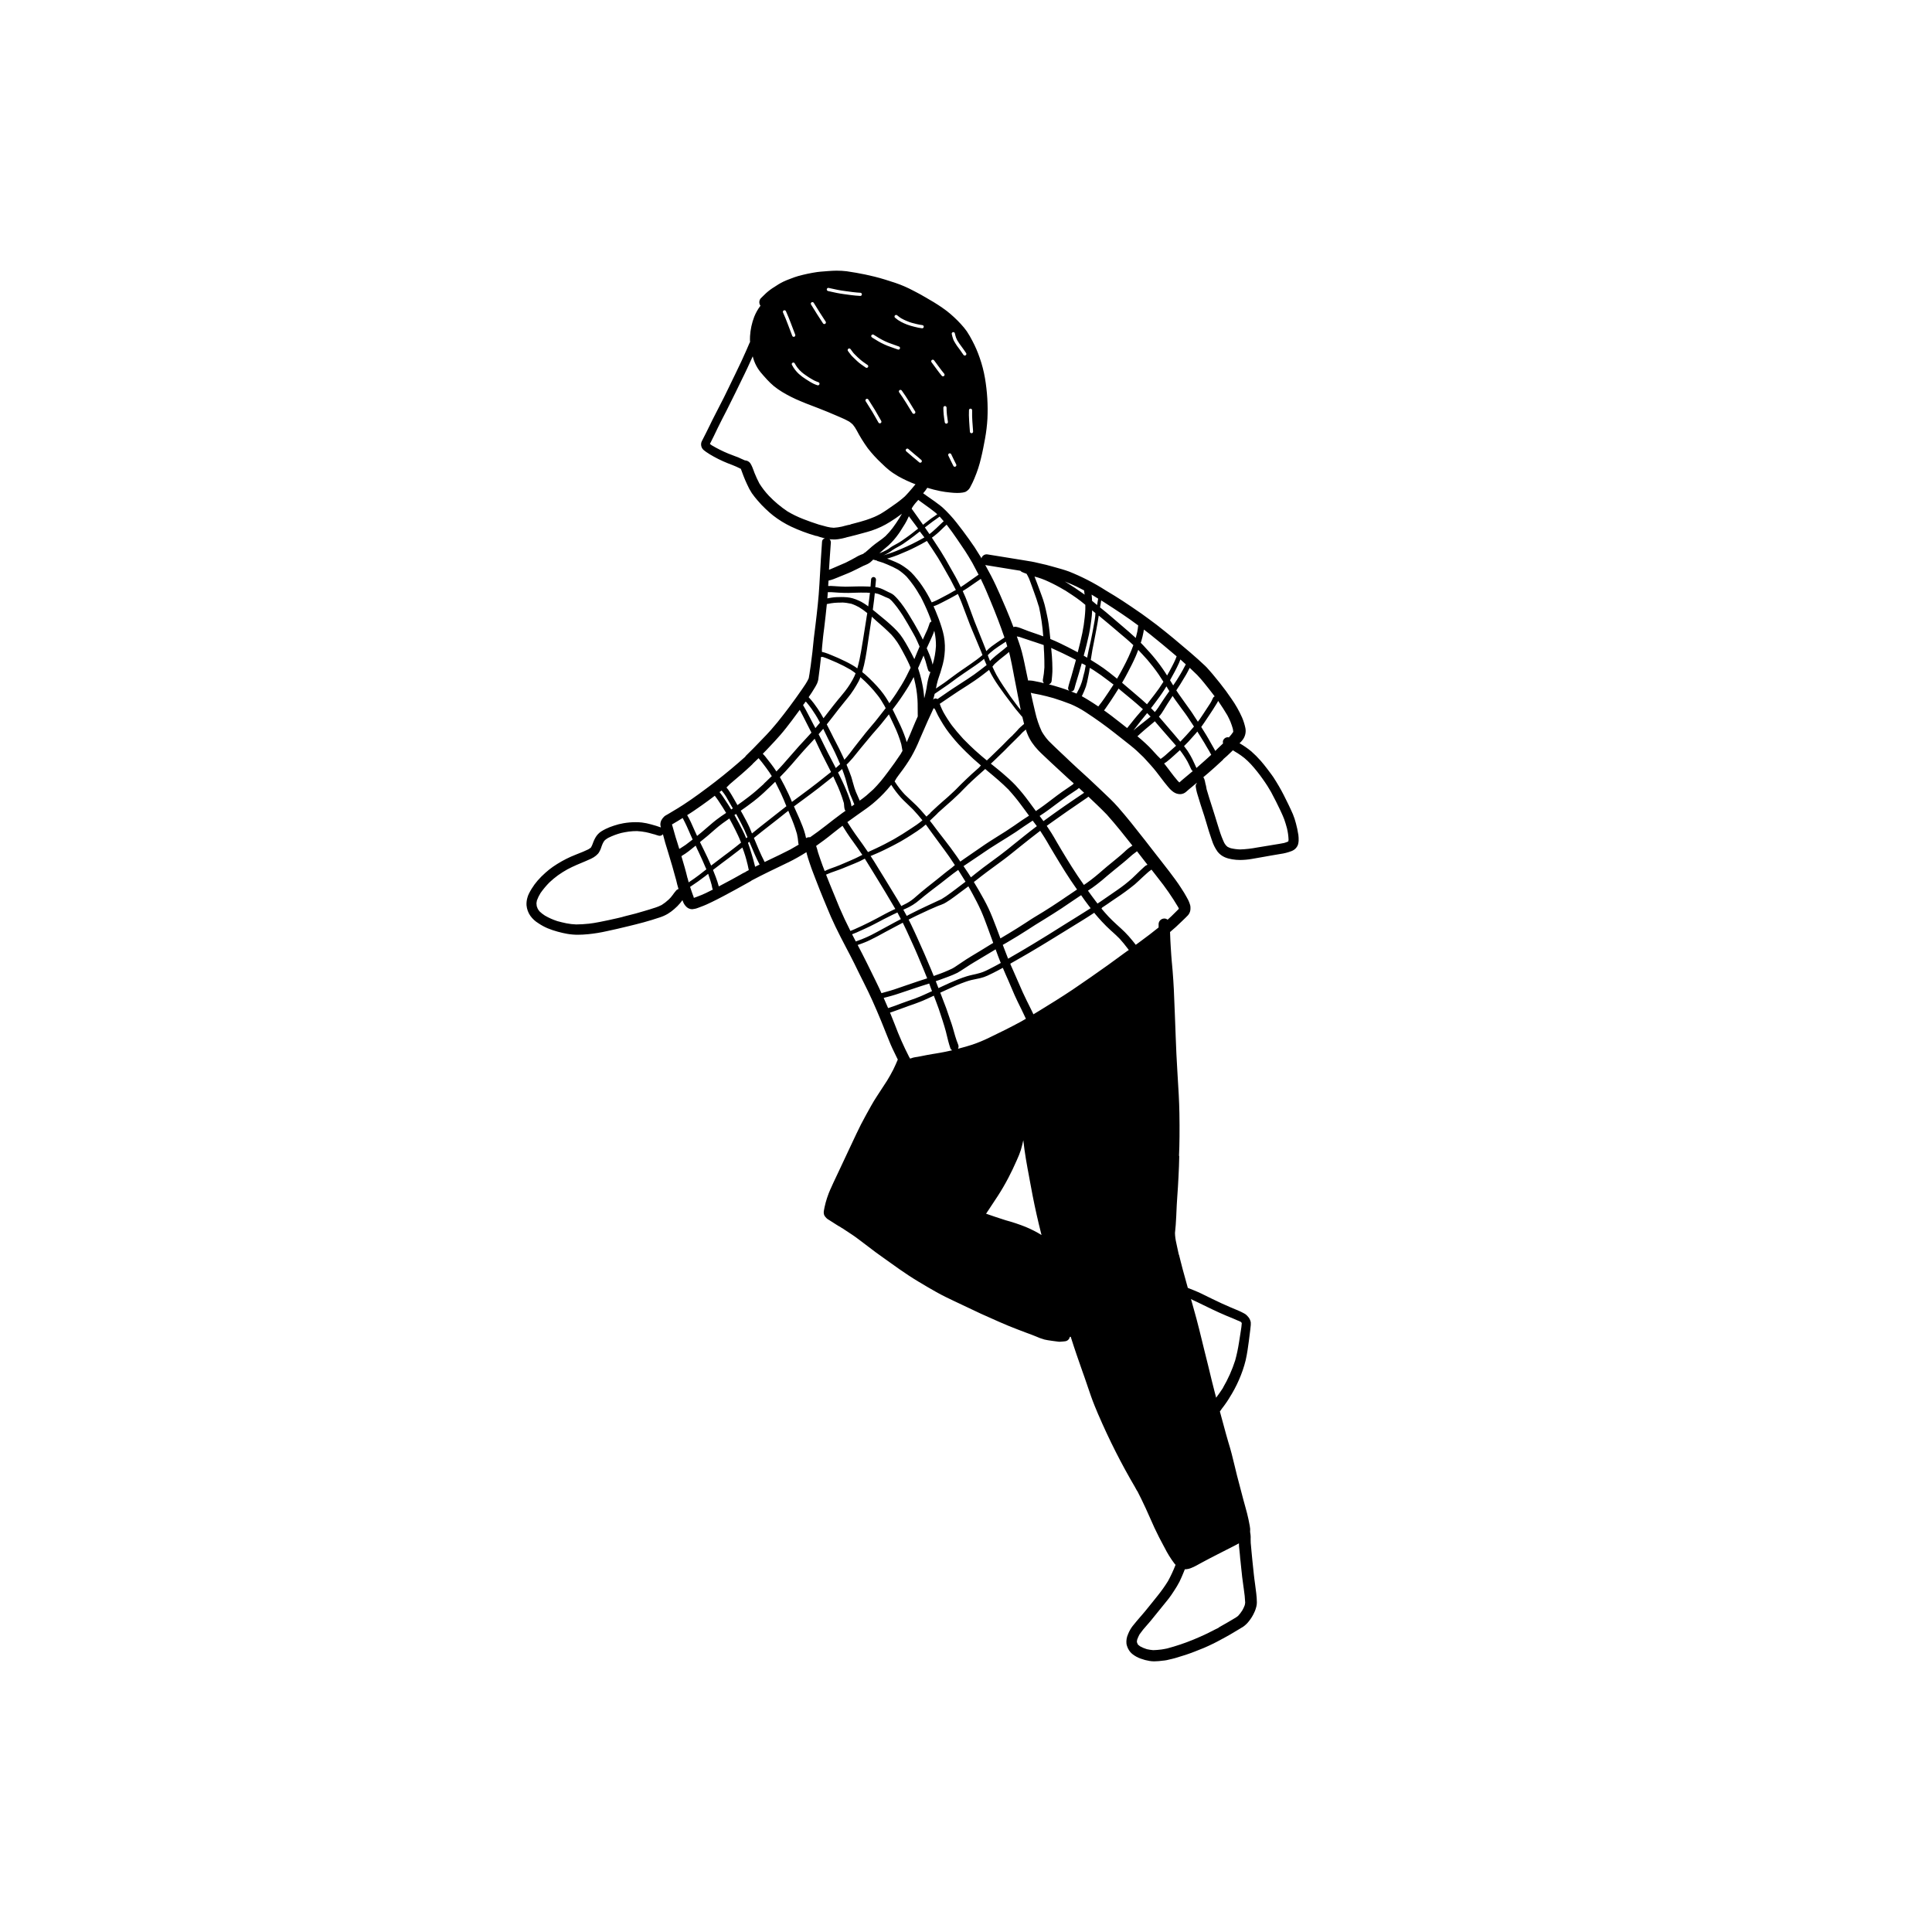<?xml version="1.0" encoding="UTF-8"?>
<!-- Uploaded to: ICON Repo, www.svgrepo.com, Generator: ICON Repo Mixer Tools -->
<svg fill="#000000" width="800px" height="800px" version="1.1" viewBox="144 144 512 512" xmlns="http://www.w3.org/2000/svg">
 <g>
  <path d="m488.05 365.1c-0.145-0.969-0.348-1.926-0.609-2.871-0.211-0.84-0.48-1.664-0.812-2.465-0.352-0.789-0.699-1.574-1.078-2.348l-0.094-0.191-0.086-0.18c-0.754-1.547-1.539-3.148-2.426-4.66-0.461-0.801-0.953-1.582-1.449-2.359h0.004c-0.145-0.23-0.301-0.449-0.469-0.66l-0.355-0.484-0.438-0.582-0.105-0.145-0.336-0.441c-0.551-0.727-1.117-1.434-1.711-2.117h-0.004c-0.773-0.879-1.605-1.711-2.484-2.484-0.977-0.805-2.016-1.523-3.113-2.148 0.254-0.223 0.488-0.469 0.699-0.734 0.77-0.906 1.086-2.117 0.859-3.285-0.199-0.949-0.488-1.875-0.867-2.769-0.777-1.762-1.73-3.438-2.84-5.012-0.926-1.383-1.969-2.797-3.094-4.203-0.637-0.789-1.27-1.566-1.918-2.348-0.227-0.27-0.449-0.535-0.688-0.793l-0.375-0.422h-0.004c-0.273-0.332-0.566-0.645-0.879-0.941-1.176-1.117-2.473-2.273-3.945-3.543-1.473-1.262-2.957-2.516-4.449-3.754-1.367-1.145-2.769-2.246-4.172-3.352l-0.305-0.242c-0.438-0.344-0.887-0.668-1.336-0.992l-0.574-0.43-0.613-0.449c-0.461-0.344-0.926-0.688-1.402-1.02l-0.285-0.199-0.18-0.121c-1.516-1.043-3.019-2.082-4.562-3.086-1.387-0.91-2.781-1.766-4.582-2.836h0.004c-3.059-1.957-6.297-3.621-9.672-4.969-1.262-0.465-2.57-0.82-3.84-1.172l-0.66-0.184c-0.516-0.152-1.039-0.297-1.559-0.422l-0.699-0.16-2.352-0.543c-0.543-0.125-1.09-0.211-1.641-0.297l-0.785-0.133c-1.758-0.297-3.523-0.586-5.289-0.859-1.594-0.25-3.191-0.508-4.785-0.773h-0.008c-0.074-0.012-0.152-0.02-0.23-0.02-0.66 0.012-1.227 0.465-1.383 1.105-0.035-0.168-0.109-0.324-0.211-0.457-0.523-0.852-1.043-1.699-1.594-2.539-0.484-0.727-0.992-1.441-1.508-2.16-1.145-1.602-2.16-2.949-3.191-4.25v-0.004c-1.148-1.469-2.414-2.844-3.781-4.109-0.469-0.418-0.965-0.781-1.469-1.145l-0.555-0.418c-0.551-0.398-1.098-0.781-1.652-1.156l-0.516-0.363c-0.324-0.223-0.641-0.449-0.953-0.68 0.406-0.453 0.773-0.941 1.098-1.453 1.133 0.348 2.281 0.641 3.445 0.871 0.863 0.172 1.734 0.297 2.609 0.375 0.625 0.074 1.254 0.113 1.887 0.121 0.27 0 0.535-0.008 0.805-0.031v-0.004c0.457-0.02 0.91-0.102 1.344-0.242 0.66-0.324 1.176-0.887 1.441-1.574l0.199-0.375c0.105-0.199 0.211-0.402 0.305-0.609 0.172-0.371 0.336-0.746 0.496-1.121l-0.004-0.004c0.723-1.703 1.297-3.465 1.711-5.269 0.43-1.727 0.762-3.531 1.059-5.121 0.324-1.762 0.539-3.543 0.641-5.328 0.172-3.613-0.051-7.231-0.66-10.797-0.312-1.805-0.773-3.582-1.379-5.316-0.527-1.551-1.176-3.059-1.945-4.508-0.441-0.871-0.934-1.715-1.473-2.531-0.488-0.684-1.023-1.336-1.594-1.949-1.145-1.246-2.387-2.398-3.715-3.445-1.48-1.109-3.031-2.121-4.641-3.031l-0.562-0.332c-0.551-0.332-1.098-0.656-1.66-0.957l-0.812-0.438-0.82-0.43-0.398-0.207c-1.512-0.809-3.086-1.492-4.711-2.043-1.75-0.582-3.621-1.184-5.527-1.66-1.613-0.402-3.258-0.746-4.898-1.031-0.84-0.145-1.68-0.285-2.512-0.402-0.863-0.102-1.73-0.152-2.598-0.152h-0.16c-0.695 0-1.281 0.047-1.871 0.086l-0.219 0.012-0.496 0.039-0.574 0.047c-0.641 0.047-1.277 0.094-1.902 0.18-1.688 0.25-3.359 0.602-5.004 1.055-0.648 0.18-1.277 0.414-1.902 0.656l-0.676 0.258v-0.004c-0.914 0.34-1.793 0.762-2.625 1.262-0.141 0.078-0.27 0.164-0.402 0.258-0.277 0.191-0.449 0.305-0.621 0.402v0.004c-0.398 0.23-0.781 0.484-1.152 0.758-0.391 0.289-0.773 0.602-1.137 0.926-0.285 0.25-0.555 0.523-0.828 0.801l-0.621 0.613c-0.453 0.559-0.477 1.352-0.051 1.934-0.68 0.895-1.234 1.875-1.652 2.922-0.633 1.652-1.008 3.394-1.113 5.16-0.027 0.527-0.027 1.066 0 1.586-0.07 0.07-0.125 0.152-0.156 0.246-0.484 1.176-1.012 2.332-1.539 3.496l-0.164 0.371-0.43 0.945c-0.477 1.043-0.977 2.07-1.48 3.094l-0.199 0.418-0.594 1.211-0.887 1.84-0.246 0.508c-0.41 0.852-0.812 1.691-1.234 2.531-0.828 1.633-1.66 3.266-2.504 4.887-0.422 0.805-0.82 1.621-1.211 2.441l-0.352 0.707c-0.23 0.477-0.461 0.945-0.699 1.414l-0.25 0.488c-0.285 0.543-0.562 1.086-0.828 1.633l-0.004-0.004c-0.309 0.648-0.242 1.414 0.172 2.004 0.117 0.164 0.262 0.312 0.422 0.434 0.238 0.191 0.383 0.297 0.535 0.402l0.004 0.004c0.645 0.445 1.316 0.859 2.008 1.234 0.898 0.508 1.613 0.84 2.32 1.164l0.246 0.113c0.793 0.355 1.602 0.676 2.414 0.977h-0.004c0.695 0.266 1.375 0.57 2.039 0.914l0.18 0.074c0.086 0.199 0.145 0.371 0.199 0.527l0.098 0.27 0.203 0.547 0.203 0.543c0.285 0.742 0.594 1.469 0.934 2.18v0.004c0.363 0.84 0.801 1.652 1.301 2.418 0.469 0.676 1.004 1.316 1.539 1.945h0.004c0.645 0.766 1.332 1.488 2.062 2.176 0.766 0.734 1.406 1.297 2.023 1.777 1.465 1.141 3.055 2.121 4.731 2.922 2.082 0.977 4.238 1.789 6.445 2.426l0.211 0.066c0.008 0 0.137 0.031 0.164 0.031l-0.074-0.047-0.074-0.039h0.008c0.633 0.238 1.281 0.438 1.941 0.598 0.117 0.031 0.238 0.059 0.355 0.086h0.004c-0.418 0.086-0.723 0.438-0.754 0.859-0.227 3.066-0.402 6.133-0.574 9.203l-0.125 2.121c-0.203 3.664-0.613 7.219-1.051 10.848l-0.152 1.23c-0.098 0.719-0.199 1.449-0.27 2.176-0.125 1.254-0.25 2.484-0.383 3.707-0.133 1.176-0.281 2.348-0.441 3.516-0.086 0.602-0.172 1.195-0.266 1.785l-0.066 0.496h-0.004c-0.047 0.387-0.113 0.77-0.199 1.148-0.203 0.453-0.438 0.887-0.707 1.305l-0.164 0.27c-0.602 0.926-1.242 1.824-1.879 2.723l-0.199 0.285-0.621 0.871c-0.992 1.395-2.016 2.75-3.062 4.106-1.09 1.434-2.234 2.828-3.398 4.144-0.785 0.891-1.621 1.758-2.453 2.609l-0.305 0.316c-0.305 0.309-0.609 0.621-0.906 0.938-0.633 0.676-1.289 1.324-1.945 1.969l-0.25 0.246-0.953 0.945 0.172-0.066c-2.57 2.301-5.215 4.523-8.09 6.75-1.25 0.973-2.519 1.91-3.793 2.844l-0.355 0.266c-1.633 1.191-3.019 2.148-4.363 3.023-1.062 0.695-2.156 1.344-3.238 1.984l-0.18 0.113-0.727 0.43-0.23 0.133v-0.004c-0.23 0.113-0.441 0.254-0.637 0.418-0.305 0.289-0.566 0.621-0.766 0.992-0.195 0.391-0.285 0.82-0.266 1.254 0.012 0.109 0.031 0.215 0.062 0.32l0.031 0.164 0.047 0.18c-0.832-0.305-1.711-0.57-2.598-0.809-0.801-0.227-1.617-0.395-2.441-0.5-0.566-0.059-1.133-0.09-1.703-0.086-1.062 0.004-2.121 0.098-3.168 0.277-0.855 0.148-1.695 0.363-2.519 0.641-0.766 0.238-1.512 0.535-2.234 0.887-0.402 0.203-0.793 0.418-1.176 0.66-0.641 0.426-1.168 1-1.539 1.672-0.203 0.367-0.383 0.746-0.535 1.137-0.059 0.145-0.113 0.293-0.16 0.438-0.109 0.309-0.246 0.609-0.41 0.898l-0.105 0.164c-0.211 0.145-0.41 0.285-0.629 0.418-0.918 0.457-1.883 0.84-2.797 1.195l-0.336 0.133c-0.496 0.199-0.992 0.398-1.48 0.613-1.668 0.746-3.266 1.645-4.773 2.68-0.695 0.488-1.363 1.016-1.996 1.586-0.734 0.648-1.43 1.344-2.074 2.082-0.59 0.68-1.117 1.402-1.586 2.168-0.25 0.402-0.484 0.82-0.699 1.25h-0.004c-0.199 0.402-0.355 0.828-0.461 1.262-0.164 0.613-0.227 1.25-0.188 1.887 0.09 1.004 0.445 1.969 1.027 2.793 0.566 0.781 1.285 1.438 2.109 1.938 0.762 0.52 1.574 0.965 2.426 1.328 0.867 0.359 1.762 0.66 2.668 0.906 0.906 0.25 1.73 0.438 2.539 0.582 0.957 0.164 1.926 0.246 2.894 0.238 0.828 0 1.699-0.055 2.676-0.145h0.004c1.664-0.168 3.316-0.438 4.949-0.809 1.859-0.402 3.703-0.809 5.531-1.27 1.316-0.316 2.777-0.676 4.223-1.07 1.461-0.391 2.856-0.84 4.144-1.262h0.004c0.777-0.242 1.527-0.574 2.231-0.984 0.617-0.375 1.199-0.805 1.738-1.281 0.562-0.477 1.082-1 1.551-1.562l0.211-0.285h0.004c0.117-0.172 0.25-0.34 0.387-0.5 0.055 0.117 0.117 0.297 0.164 0.422h0.004c0.148 0.418 0.383 0.801 0.68 1.133 0.422 0.531 1.059 0.844 1.738 0.852 0.543-0.047 1.078-0.172 1.582-0.379l0.613-0.23c0.562-0.211 1.125-0.422 1.672-0.676 0.918-0.418 1.824-0.859 2.723-1.316 1.152-0.582 2.289-1.195 3.426-1.812l1.363-0.734c0.984-0.523 1.957-1.07 2.934-1.625l1.328-0.746 0.145-0.141 0.008 0.012c1.75-0.914 3.18-1.645 4.516-2.289l0.871-0.422c1.434-0.68 2.867-1.367 4.289-2.07l0.004 0.008c1.645-0.816 3.246-1.719 4.797-2.703 0.023 0.16 0.059 0.32 0.109 0.477 0.184 0.695 0.418 1.449 0.676 2.207l0.211 0.613c0.207 0.613 0.418 1.234 0.656 1.836l0.727 1.898c0.371 0.965 0.746 1.938 1.129 2.894 0.332 0.84 0.676 1.672 1.02 2.512l0.207 0.496 0.727 1.75c0.621 1.555 1.348 3.199 2.223 5.031 0.879 1.836 1.84 3.676 2.769 5.453 0.801 1.52 1.535 2.922 2.242 4.344l0.918 1.879 0.332 0.68c0.391 0.793 0.781 1.578 1.184 2.367 0.898 1.785 1.664 3.379 2.34 4.879 0.781 1.727 1.516 3.465 2.246 5.215 0.277 0.676 0.547 1.355 0.82 2.031l0.238 0.602 0.246 0.613c0.219 0.555 0.441 1.117 0.676 1.664l0.219 0.543c0.258 0.641 0.523 1.289 0.82 1.918 0.383 0.82 0.773 1.641 1.176 2.445 0.098 0.207 0.199 0.41 0.305 0.613-0.398 0.926-0.773 1.805-1.195 2.656-0.516 1.031-1.109 2.035-1.625 2.894-0.422 0.66-0.848 1.309-1.277 1.965-0.504 0.754-1 1.508-1.48 2.273-0.516 0.801-1.023 1.605-1.48 2.438-0.461 0.84-0.926 1.68-1.395 2.512-0.918 1.652-1.766 3.312-2.531 4.953-0.629 1.344-1.258 2.68-1.891 4.012l-0.461 0.984c-0.727 1.555-1.457 3.106-2.188 4.66l-0.754 1.602c-0.535 1.117-1.062 2.242-1.555 3.371l-0.016 0.008c-0.68 1.531-1.203 3.129-1.559 4.766-0.066 0.316-0.125 0.633-0.18 0.953-0.078 0.406-0.047 0.82 0.094 1.211 0.293 0.543 0.742 0.988 1.293 1.27l0.238 0.152c0.547 0.355 1.105 0.707 1.664 1.062l0.523 0.324 0.203 0.125 0.211 0.098 0.527 0.352 0.18 0.086 0.715 0.48 0.246 0.16c1.098 0.715 2.227 1.453 3.285 2.262l1.832 1.383c0.898 0.688 1.793 1.367 2.691 2.043 0.879 0.648 1.773 1.281 2.664 1.91l1.516 1.078c1.527 1.098 3.035 2.168 4.633 3.211 1.652 1.086 3.391 2.109 4.934 3.016 1.508 0.879 3.121 1.812 4.754 2.617 0.715 0.355 1.434 0.695 2.156 1.039l0.801 0.379 1.66 0.785c1.605 0.766 3.191 1.527 4.785 2.262 1.641 0.754 3.301 1.488 4.953 2.207 1.785 0.781 3.34 1.422 4.746 1.949l0.793 0.305c0.535 0.207 1.07 0.41 1.605 0.609l0.27 0.098 0.25 0.094c0.602 0.219 1.203 0.441 1.805 0.695v-0.004c0.785 0.359 1.594 0.66 2.426 0.895 0.59 0.137 1.176 0.223 1.766 0.305l0.383 0.055 0.441 0.059c0.391 0.059 0.781 0.113 1.172 0.152 0.098 0.008 0.199 0.012 0.305 0.012h-0.004c0.312-0.008 0.621-0.031 0.926-0.074l0.504-0.055c0.621-0.078 1.117-0.559 1.223-1.176l0.098 0.012c0.055 0 0.113-0.008 0.172-0.012l0.031 0.172c0.953 3.035 2.023 6.09 3.059 9.043l0.066 0.18 0.422 1.188 0.715 2.082 0.184 0.543c0.297 0.871 0.594 1.746 0.898 2.609 0.594 1.688 1.301 3.363 1.922 4.84l0.012 0.004c2.836 6.598 6.082 13.016 9.723 19.211l0.117 0.219 0.113 0.203 0.27 0.496 0.133 0.137-0.012 0.008c0.668 1.301 1.375 2.723 2.18 4.477 0.316 0.695 0.629 1.387 0.938 2.09l0.219 0.488c0.375 0.867 0.762 1.727 1.156 2.586 0.781 1.691 1.645 3.344 2.398 4.738l0.27 0.504h0.004c0.742 1.496 1.621 2.918 2.625 4.25 0.098 0.125 0.203 0.246 0.312 0.355-0.574 1.48-1.242 2.922-2.004 4.316-0.844 1.359-1.773 2.664-2.781 3.91-0.543 0.648-1.062 1.309-1.578 1.969-0.562 0.699-1.117 1.402-1.691 2.09-0.383 0.457-0.766 0.906-1.156 1.355l-0.16 0.18c-0.656 0.762-1.309 1.52-1.93 2.309l-0.004-0.004c-0.535 0.676-0.969 1.43-1.281 2.234-0.371 0.805-0.516 1.691-0.426 2.57 0.051 0.281 0.129 0.559 0.234 0.828 0.102 0.289 0.238 0.566 0.402 0.824 0.258 0.422 0.586 0.793 0.973 1.098 0.648 0.504 1.379 0.902 2.152 1.176 0.762 0.285 1.547 0.492 2.348 0.621 0.426 0.07 0.852 0.105 1.281 0.102 0.777-0.016 1.547-0.078 2.316-0.188l0.391-0.039c0.391-0.047 0.781-0.125 1.16-0.23l0.562-0.133 0.266-0.059c0.289-0.074 0.574-0.141 0.859-0.223 0.914-0.27 1.816-0.543 2.719-0.84 1.605-0.527 3.199-1.172 4.738-1.797l0.18-0.074c1.582-0.68 3.129-1.441 4.633-2.277 1.66-0.871 3.18-1.777 4.719-2.711 0.352-0.203 0.699-0.41 1.039-0.637v0.004c0.559-0.402 1.059-0.887 1.48-1.434 0.555-0.691 1.023-1.449 1.387-2.254 0.152-0.301 0.277-0.613 0.379-0.934 0.074-0.23 0.145-0.469 0.207-0.707h-0.004c0.09-0.355 0.137-0.723 0.133-1.09-0.008-0.805-0.062-1.609-0.164-2.406-0.094-0.793-0.199-1.594-0.305-2.387-0.125-0.926-0.246-1.766-0.332-2.617-0.141-1.242-0.266-2.484-0.391-3.723l-0.113-1.168c-0.039-0.363-0.074-0.723-0.105-1.086-0.031-0.438-0.074-0.859-0.117-1.289-0.09-0.691-0.129-1.387-0.125-2.082 0.023-0.363 0.016-0.73-0.02-1.09-0.02-0.121-0.031-0.238-0.047-0.355-0.02-0.172-0.039-0.336-0.074-0.508l0.008-0.172c0.008-0.25 0.012-0.43 0.008-0.609v-0.004c-0.02-0.281-0.059-0.559-0.117-0.832-0.211-1.188-0.441-2.227-0.699-3.258-0.164-0.641-0.336-1.277-0.516-1.918-0.184-0.648-0.324-1.156-0.461-1.664-0.59-2.195-1.164-4.391-1.73-6.59l-0.527-2.18c-0.277-1.148-0.555-2.301-0.852-3.445-0.238-0.926-0.508-1.844-0.785-2.758l-0.066-0.203c-0.223-0.762-0.441-1.508-0.648-2.269-0.496-1.836-1-3.684-1.5-5.519l-0.059-0.23-0.066-0.23c0.363-0.543 0.746-1.039 1.129-1.539 0.516-0.676 0.945-1.355 1.375-2.031l-0.008-0.004c0.98-1.539 1.84-3.148 2.57-4.82 0.73-1.66 1.32-3.375 1.758-5.137 0.402-1.738 0.641-3.531 0.852-5.109l0.031-0.258 0.344-2.727c0.055-0.422 0.098-0.84 0.133-1.262h0.004c0.012-0.242 0.012-0.484 0-0.727-0.02-0.133-0.051-0.266-0.094-0.395-0.105-0.363-0.285-0.699-0.527-0.984-0.145-0.18-0.301-0.352-0.465-0.512-0.246-0.238-0.535-0.434-0.852-0.574-0.457-0.246-0.805-0.41-1.156-0.566-0.543-0.246-1.09-0.469-1.641-0.695l-0.68-0.285c-1.453-0.613-3.016-1.336-4.762-2.188l-1.098-0.535c-1.203-0.602-2.445-1.215-3.715-1.727-0.332-0.141-0.66-0.27-0.992-0.398l-0.305-0.121-0.398-0.16c-0.461-1.68-0.938-3.379-1.402-5.082-0.133-0.496-0.258-0.984-0.375-1.473l-0.055-0.188-0.117-0.477c-0.031-0.141-0.066-0.277-0.105-0.418l-0.066-0.285-0.055-0.18-0.145-0.609-0.094-0.184-0.008-0.074-0.02-0.094c-0.133-0.59-0.25-1.148-0.375-1.719l-0.238-1.117 0.004 0.012c-0.207-0.867-0.324-1.754-0.352-2.644 0.02-0.344 0.059-0.699 0.098-1.051l0.031-0.352c0.02-0.23 0.047-0.461 0.066-0.699 0.059-0.805 0.105-1.613 0.145-2.414l0.039-0.918c0.059-1.395 0.125-2.789 0.23-4.184 0.133-1.719 0.23-3.438 0.316-5.156 0.105-1.918 0.18-3.828 0.211-5.75l-0.074 0.191c0.16-3.391 0.18-7 0.113-11.363-0.055-3.312-0.266-6.656-0.469-9.891l-0.078-1.336c-0.199-3.035-0.324-6.129-0.438-9.117l-0.078-2.148-0.133-3.484-0.039-0.992c-0.074-1.996-0.145-3.992-0.246-5.988-0.086-1.605-0.184-3.199-0.316-4.801l-0.164-1.859-0.055-0.57c-0.055-0.59-0.098-1.168-0.141-1.758-0.055-0.641-0.094-1.281-0.125-1.918l-0.039-0.668-0.074-1.301c-0.047-0.746-0.074-1.492-0.086-2.242 1.062-0.887 2.09-1.816 3.027-2.75l0.496-0.477c0.391-0.371 0.762-0.727 1.117-1.109l0.012 0.004c0.398-0.414 0.66-0.941 0.738-1.512 0.039-0.363 0.035-0.73-0.012-1.094-0.184-0.738-0.473-1.445-0.867-2.102l-0.113-0.211c-0.402-0.773-0.887-1.52-1.316-2.176l-0.184-0.289c-0.918-1.449-2.004-2.875-2.957-4.137l-0.184-0.246c-0.707-0.934-1.434-1.852-2.156-2.777l-0.391-0.504-0.715-0.91c-0.59-0.746-1.172-1.496-1.746-2.242l-0.621-0.801-0.871-1.125-0.125-0.152c-2.223-2.844-4.527-5.769-6.969-8.547-1.262-1.434-2.684-2.769-3.934-3.945l-1.414-1.344c-0.801-0.762-1.602-1.52-2.406-2.266-0.781-0.727-1.566-1.441-2.359-2.156l-0.418-0.371c-0.785-0.707-1.555-1.434-2.32-2.164l-0.457-0.438-1.043-0.992-0.473-0.438-0.934-0.887-0.762-0.723-0.457-0.438c-0.449-0.438-0.898-0.867-1.336-1.309-0.383-0.438-0.668-0.762-0.918-1.109-0.336-0.457-0.637-0.918-0.926-1.402l0.004 0.004c-0.762-1.637-1.344-3.352-1.738-5.117-0.418-1.719-0.801-3.438-1.176-5.168l0.43 0.133 0.418 0.086c0.562 0.105 1.117 0.219 1.672 0.324 1.059 0.23 2.203 0.523 3.496 0.887 1.469 0.457 2.981 0.984 4.5 1.574v-0.004c1.395 0.59 2.734 1.305 4 2.137 2.723 1.773 5.32 3.637 7.734 5.547 0.438 0.355 0.879 0.699 1.32 1.039l0.355 0.277 0.508 0.402c0.594 0.457 1.184 0.918 1.758 1.387l0.18 0.145 0.164 0.137c0.523 0.422 1.039 0.84 1.52 1.289 0.609 0.562 1.195 1.121 1.785 1.699l0.594 0.641c0.977 1.066 1.93 2.102 2.781 3.188 0.391 0.496 0.773 0.996 1.156 1.508 0.742 0.977 1.383 1.832 2.082 2.637l0.012 0.004c0.391 0.492 0.852 0.926 1.367 1.289 0.512 0.355 1.121 0.547 1.746 0.555 0.582-0.008 1.145-0.227 1.578-0.613 0.117-0.098 0.238-0.199 0.352-0.309l0.469-0.41 0.477-0.391 0.484-0.402 1.039-0.871 0.031 0.113-0.043 0.023-0.004-0.004c-0.211 0.266-0.297 0.609-0.238 0.941 0.031 0.145 0.059 0.297 0.078 0.449 0.039 0.246 0.055 0.344 0.078 0.441 0.078 0.395 0.199 0.785 0.316 1.184l0.078 0.246c0.23 0.781 0.461 1.559 0.715 2.332l0.41 1.27c0.391 1.164 0.773 2.332 1.109 3.516 0.441 1.555 0.938 3.121 1.473 4.66h0.004c0.344 1.109 0.859 2.152 1.535 3.094 0.508 0.637 1.164 1.137 1.91 1.457 0.609 0.254 1.25 0.434 1.906 0.535 0.719 0.125 1.449 0.188 2.18 0.184 1.039-0.012 2.074-0.105 3.094-0.285 1.195-0.203 2.394-0.414 3.582-0.629l1.328-0.238c0.887-0.145 1.746-0.289 2.598-0.441h0.004c1.008-0.137 2-0.387 2.953-0.754 0.473-0.172 0.895-0.461 1.23-0.84 0.109-0.141 0.211-0.289 0.305-0.441 0.125-0.207 0.211-0.43 0.258-0.668 0.117-0.523 0.152-1.062 0.109-1.598-0.008-0.305-0.035-0.605-0.078-0.906zm-87.262-112.44c0.016-0.113 0.074-0.215 0.164-0.277 0.078-0.055 0.172-0.086 0.266-0.086l0.055 0.008v-0.004c0.109 0.02 0.207 0.082 0.27 0.172 0.066 0.09 0.094 0.203 0.078 0.312 0.004 0.062 0 0.125-0.004 0.184l0.008-0.039c-0.02 0.898-0.008 1.805 0.059 2.703 0.066 0.906 0.145 1.805 0.199 2.703l-0.004 0.004c0.027 0.23-0.137 0.441-0.367 0.469h-0.047c-0.215 0.004-0.398-0.156-0.426-0.371-0.059-0.953-0.16-1.898-0.203-2.844-0.031-0.523-0.055-1.031-0.066-1.555-0.012-0.453 0.008-0.922 0.02-1.379zm-4.477-20.492c0.074-0.086 0.172-0.137 0.281-0.152h0.055-0.004c0.098 0 0.188 0.031 0.266 0.09 0.082 0.074 0.133 0.176 0.152 0.285 0.039 0.188 0.086 0.355 0.133 0.543 0.047 0.18 0.098 0.352 0.16 0.527h-0.004c0.082 0.227 0.18 0.445 0.293 0.656 0.371 0.621 0.777 1.223 1.223 1.797 0.41 0.535 0.781 1.09 1.156 1.645 0.137 0.191 0.094 0.453-0.094 0.59-0.074 0.051-0.16 0.078-0.25 0.078-0.133 0.004-0.262-0.062-0.34-0.172-0.289-0.422-0.574-0.852-0.879-1.262-0.285-0.383-0.582-0.754-0.848-1.145-0.16-0.238-0.316-0.48-0.469-0.727h0.004c-0.133-0.195-0.254-0.402-0.359-0.613-0.059-0.125-0.113-0.25-0.164-0.375-0.172-0.473-0.309-0.957-0.402-1.449-0.016-0.113 0.016-0.23 0.09-0.316zm-0.766 31.992c0.051-0.016 0.102-0.027 0.152-0.023 0.172 0.004 0.328 0.105 0.398 0.262 0.422 0.918 0.879 1.816 1.328 2.719 0.082 0.219-0.023 0.461-0.238 0.547-0.051 0.023-0.102 0.031-0.152 0.031-0.176 0.004-0.332-0.105-0.398-0.27-0.449-0.898-0.906-1.805-1.328-2.719v0.004c-0.039-0.105-0.039-0.223 0.008-0.324 0.043-0.102 0.125-0.184 0.23-0.227zm-1.137-12.559c0.223-0.004 0.41 0.164 0.438 0.383 0.008 0.621 0.027 1.242 0.094 1.863 0.074 0.656 0.16 1.301 0.27 1.957 0.023 0.23-0.141 0.441-0.371 0.469h-0.055 0.004c-0.215 0-0.395-0.164-0.418-0.375-0.117-0.688-0.207-1.375-0.285-2.074-0.066-0.574-0.074-1.164-0.086-1.746-0.004-0.113 0.027-0.227 0.094-0.316 0.074-0.086 0.172-0.141 0.285-0.152zm-3.457-12.203c0.188-0.137 0.449-0.094 0.59 0.094 0.461 0.621 0.934 1.242 1.383 1.871 0.418 0.59 0.867 1.152 1.32 1.699 0.137 0.188 0.094 0.453-0.094 0.594-0.191 0.133-0.453 0.094-0.594-0.094-0.457-0.547-0.898-1.117-1.316-1.699-0.449-0.637-0.918-1.25-1.383-1.875-0.133-0.191-0.094-0.453 0.094-0.59zm69.234 249.16c0.363 0.164 0.727 0.332 1.09 0.504l1.699 0.828c0.762 0.375 1.508 0.742 2.266 1.098 1.258 0.594 2.523 1.184 3.816 1.719 0.316 0.133 0.633 0.266 0.953 0.391 0.316 0.125 0.637 0.25 0.945 0.391 0.285 0.117 0.562 0.246 0.848 0.371l0.398 0.164-0.004-0.004c0.191 0.07 0.383 0.152 0.566 0.246l0.145 0.125h0.004c0.062 0.07 0.121 0.145 0.176 0.223-0.047 0.754-0.145 1.395-0.246 2.031l-0.098 0.629c-0.133 0.895-0.277 1.777-0.422 2.672v-0.004c-0.242 1.543-0.566 3.07-0.98 4.574-0.809 2.535-1.902 4.973-3.25 7.266 0.035-0.012 0.066-0.031 0.094-0.059l-0.145 0.18c-0.477 0.715-1.039 1.574-1.652 2.367l-0.094 0.145-0.164-0.648-0.184-0.695c-0.27-1.023-0.531-2.051-0.781-3.078-0.648-2.711-1.309-5.434-1.996-8.133l-0.695-2.844-0.699-2.828c-0.449-1.84-0.957-3.668-1.469-5.492l-0.555-1.984-0.133-0.449zm-3.59 74.57c0.391-0.781 0.719-1.586 1.059-2.398 0.113-0.285 0.227-0.566 0.336-0.848h0.055c0.613-0.016 1.223-0.156 1.781-0.41 0.602-0.25 1.18-0.539 1.742-0.867l0.504-0.277 0.477-0.258c1.375-0.734 2.75-1.469 4.144-2.168 0.801-0.402 1.594-0.809 2.387-1.215l0.84-0.422c0.602-0.297 1.191-0.594 1.766-0.914 0.219-0.117 0.43-0.238 0.648-0.363h-0.004c-0.004 0.547 0.035 1.094 0.113 1.637 0.059 0.465 0.098 0.926 0.141 1.395l0.078 0.953 0.094 0.82c0.055 0.594 0.113 1.195 0.184 1.793 0.059 0.488 0.113 0.977 0.16 1.473l0.078 0.773c0.066 0.594 0.152 1.188 0.238 1.785l0.094 0.715 0.117 0.809-0.004-0.004c0.188 1.191 0.312 2.394 0.363 3.598-0.023 0.215-0.059 0.43-0.109 0.641-0.18 0.492-0.398 0.965-0.664 1.414-0.328 0.52-0.703 1.008-1.121 1.457-0.359 0.281-0.742 0.531-1.145 0.75l-0.219 0.133-0.551 0.324-0.68 0.402c-0.879 0.516-1.766 1.02-2.656 1.516l0.238-0.055-1.09 0.523c-0.66 0.344-1.355 0.699-2.051 1.043-1.27 0.613-2.523 1.152-3.582 1.594-2.297 0.949-4.652 1.746-7.055 2.383-0.523 0.105-1.043 0.211-1.578 0.285v-0.004c-0.703 0.094-1.414 0.148-2.121 0.168-0.566-0.047-1.125-0.133-1.676-0.258-0.617-0.188-1.211-0.438-1.777-0.75-0.18-0.125-0.352-0.266-0.523-0.41l-0.125-0.172c-0.086-0.18-0.16-0.367-0.219-0.559 0.008-0.223 0.035-0.445 0.086-0.664 0.172-0.465 0.375-0.922 0.609-1.359 0.613-0.871 1.281-1.703 2.004-2.488l0.25-0.285c0.238-0.27 0.477-0.543 0.699-0.812 1.129-1.363 2.242-2.742 3.344-4.125l0.562-0.695c0.316-0.383 0.629-0.766 0.934-1.164 0.488-0.637 0.938-1.316 1.375-1.996v0.004c0.527-0.789 1.012-1.605 1.449-2.445zm10.133-233.18v-0.004c0.039-0.066 0.066-0.137 0.082-0.211 0.938 1.375 1.75 2.625 2.461 3.836 0.289 0.562 0.574 1.117 0.812 1.691h-0.004c0.242 0.602 0.453 1.215 0.629 1.836 0.059 0.281 0.102 0.566 0.121 0.855-0.348 0.527-0.742 1.027-1.18 1.484-0.09-0.043-0.188-0.066-0.289-0.066-0.5 0.012-0.953 0.305-1.172 0.754-0.129 0.277-0.152 0.594-0.059 0.887l-1.367 1.309-0.699 0.688h-0.004c-0.043-0.109-0.098-0.219-0.156-0.324l-0.066-0.078-0.02-0.066c-0.164-0.305-0.324-0.582-0.488-0.859-0.141-0.238-0.27-0.477-0.41-0.715-0.828-1.527-1.727-2.973-2.578-4.309 0.547-0.781 1.02-1.449 1.453-2.121 0.25-0.383 0.508-0.766 0.766-1.148l0.641-0.973 0.219-0.332c0.352-0.543 0.699-1.086 1.023-1.641h0.004c0.105-0.156 0.199-0.324 0.281-0.496zm-5.664 17.586v-0.031l-0.449-0.984c-0.203-0.449-0.41-0.895-0.629-1.336-0.137-0.297-0.297-0.574-0.457-0.859l-0.117-0.199-0.145-0.25c-0.172-0.305-0.352-0.609-0.547-0.891-0.305-0.438-0.613-0.848-0.938-1.258 0.383-0.363 0.766-0.754 1.137-1.156 0.613-0.676 1.23-1.348 1.832-2.043 0.191-0.219 0.379-0.438 0.562-0.66l0.246 0.414 0.27 0.418c0.488 0.766 0.965 1.547 1.434 2.328 0.117 0.199 0.23 0.391 0.336 0.59l0.266 0.449 0.25 0.418c0.102 0.168 0.203 0.336 0.301 0.504l0.148 0.266 0.086 0.152-0.094-0.16 0.438 0.781c-1.191 1.082-2.535 2.293-3.93 3.504zm-9.211-14.527c0.23-0.328 0.441-0.676 0.648-1.016l0.184-0.312c0.207-0.352 0.422-0.695 0.637-1.043l0.078-0.125c0.441-0.695 0.898-1.391 1.355-2.078 0.219 0.355 0.461 0.707 0.715 1.059l0.766 1.051 0.898 1.242 0.371 0.496c0.383 0.516 0.766 1.023 1.117 1.547l1.797 2.719c-0.68 0.801-1.383 1.605-2.109 2.398-0.422 0.469-0.859 0.926-1.301 1.383l-0.219 0.227-1.422-1.688c-1.129-1.336-2.266-2.66-3.41-3.973l-0.832-0.965v-0.004c0.262-0.289 0.504-0.598 0.727-0.918zm-0.926-1.461h0.004c-0.277 0.398-0.57 0.785-0.887 1.156-0.324-0.352-0.668-0.695-1.012-1.039l0.469-0.602 0.57-0.754c0.84-1.125 1.711-2.289 2.473-3.496l0.574-0.918 0.773 1.262-0.707 1.004-0.707 1.023c-0.289 0.418-0.562 0.84-0.832 1.27-0.242 0.367-0.473 0.73-0.715 1.094zm7.926-9.719 0.191-0.383 0.25-0.461c0.668 0.641 1.336 1.27 1.977 1.891l0.641 0.707 0.344 0.379c0.27 0.297 0.523 0.609 0.773 0.918l0.375 0.469c0.719 0.875 1.406 1.773 2.09 2.664 0.145 0.188 0.285 0.371 0.418 0.547h0.004c-0.195 0.055-0.355 0.195-0.441 0.375-0.074 0.133-0.133 0.266-0.191 0.395v0.004c-0.156 0.375-0.348 0.734-0.57 1.078-0.441 0.707-1 1.535-1.547 2.359l-0.258 0.395c-0.316 0.477-0.633 0.953-0.957 1.422-0.16 0.223-0.324 0.457-0.504 0.676l-0.227-0.355-0.246-0.371-0.504-0.773c-0.297-0.469-0.594-0.938-0.918-1.387-0.441-0.637-0.895-1.262-1.348-1.883-0.59-0.82-1.176-1.633-1.75-2.461-0.246-0.355-0.484-0.715-0.719-1.078 0.352-0.516 0.695-1.043 1.031-1.578 0.547-0.867 1.078-1.754 1.598-2.637 0.172-0.301 0.332-0.605 0.492-0.91zm-2.035-3.066c0.469 0.441 0.957 0.875 1.43 1.301-0.277 0.496-0.547 1.012-0.82 1.535-0.324 0.609-0.688 1.203-1.043 1.785l-0.238 0.383-0.289 0.469-0.945 1.41-0.41-0.676-0.43-0.699c0.422-0.746 0.832-1.508 1.25-2.281 0.398-0.754 0.781-1.527 1.129-2.301 0.137-0.305 0.258-0.617 0.367-0.926zm-10.32-4.984c0.191-0.688 0.371-1.375 0.504-2.082 0.059-0.285 0.105-0.566 0.152-0.852l1.184 0.918c0.484 0.355 0.953 0.742 1.414 1.133l0.715 0.574c1.176 0.945 2.328 1.91 3.469 2.875l0.637 0.535 0.336 0.285c0.312 0.258 0.613 0.516 0.91 0.773-0.094 0.258-0.191 0.527-0.305 0.801-0.258 0.609-0.562 1.188-0.859 1.77l-0.094 0.18c-0.398 0.793-0.832 1.566-1.27 2.332-0.371-0.594-0.746-1.191-1.145-1.754-0.527-0.766-1.078-1.508-1.652-2.234-1.211-1.527-2.504-2.934-3.504-3.992-0.227-0.238-0.449-0.469-0.68-0.699h0.004c0.074-0.184 0.137-0.371 0.188-0.562zm-0.582 2.738 0.23 0.246 0.375 0.402 0.008-0.004c1.059 1.109 2.059 2.273 3 3.484l0.332 0.438c0.422 0.562 0.84 1.117 1.23 1.699 0.418 0.629 0.828 1.254 1.23 1.891-0.371 0.582-0.746 1.168-1.145 1.746-0.324 0.469-0.668 0.926-1.02 1.383l-0.223 0.297c-0.648 0.859-1.301 1.711-1.969 2.543-0.391-0.363-0.785-0.715-1.184-1.062l-0.395-0.348c-0.656-0.582-1.316-1.152-1.988-1.707-0.57-0.469-1.129-0.953-1.688-1.434-0.441-0.391-0.895-0.781-1.344-1.156 0.516-0.859 1.004-1.75 1.473-2.656 0.773-1.48 1.469-2.824 2.082-4.231 0.219-0.484 0.402-0.98 0.594-1.48l0.141-0.355zm-10.293-12.109 0.094-0.59 0.047-0.305 0.066-0.395 0.953 0.602c2.883 1.852 5.938 3.84 8.852 6.027-0.055 0.574-0.141 1.145-0.246 1.699-0.113 0.543-0.25 1.09-0.398 1.625-0.613-0.562-1.23-1.125-1.863-1.668-1.355-1.156-2.707-2.316-4.051-3.477l-0.469-0.402c-0.508-0.441-1.023-0.891-1.555-1.32l-0.25-0.199-1.277-1.031zm4.641 7 2.168 1.832c0.609 0.508 1.184 1.051 1.758 1.586l0.16 0.152c-0.16 0.457-0.336 0.926-0.523 1.387-0.477 1.172-1.012 2.289-1.43 3.133-0.457 0.918-0.945 1.832-1.441 2.738-0.305 0.543-0.609 1.082-0.926 1.625l-0.707-0.562c-0.945-0.762-1.891-1.52-2.883-2.223-0.953-0.668-1.988-1.344-3.371-2.188 0.141-0.879 0.277-1.766 0.43-2.652 0.145-0.832 0.312-1.664 0.488-2.484 0.141-0.68 0.27-1.367 0.395-2.051l0.125-0.648c0.258-1.297 0.469-2.606 0.676-3.914 1.707 1.398 3.398 2.832 5.086 4.266zm-5.234-8.754c-0.059 0.258-0.094 0.441-0.117 0.637-0.074 0.438-0.125 0.746-0.172 1.051-0.316-0.258-0.629-0.516-0.938-0.781l-0.391-0.332c-0.008-0.285-0.02-0.582-0.047-0.879-0.02-0.258-0.047-0.516-0.078-0.773zm-2.438 9.465c0.18-0.848 0.316-1.688 0.441-2.539 0.117-0.812 0.238-1.633 0.312-2.457 0.047-0.457 0.074-0.918 0.094-1.383 0.27 0.258 0.559 0.5 0.859 0.727-0.008 0.57-0.062 1.145-0.168 1.707l-0.031 0.238c-0.145 0.891-0.312 1.785-0.484 2.672l-0.141 0.723c-0.125 0.641-0.246 1.281-0.383 1.922-0.094 0.422-0.191 0.84-0.285 1.254-0.098 0.422-0.199 0.84-0.285 1.254-0.145 0.688-0.285 1.375-0.418 2.062l-0.371-0.223-0.535-0.316 0.391-1.461 0.379-1.48c0.223-0.902 0.434-1.793 0.625-2.699zm-3.324-12.688c0.688 0.332 1.363 0.676 2.023 1.031l0.078 0.613 0.074 0.523c-0.105-0.086-0.211-0.16-0.316-0.238-1.469-1.043-2.949-2.031-4.391-2.922l-0.152-0.09c-0.133-0.086-0.27-0.172-0.41-0.246 1.082 0.43 2.094 0.852 3.094 1.328zm-24.016-5.66c1.898 0.316 3.793 0.621 5.699 0.926l1.52 0.25 1.945 0.312-0.004 0.004c0.109 0.121 0.238 0.223 0.383 0.301 0.117 0.07 0.242 0.125 0.371 0.168l0.547 0.211c0.113 0.039 0.227 0.078 0.336 0.113l0.141 0.258 0.152 0.266v-0.004c0.141 0.258 0.27 0.52 0.383 0.789 0.152 0.375 0.289 0.762 0.43 1.145 0.258 0.727 0.527 1.453 0.793 2.18 0.555 1.496 0.957 2.711 1.289 3.84l0.066 0.184 0.02-0.008v0.004c0.574 2.613 0.961 5.269 1.152 7.938-0.676-0.266-1.375-0.508-2.07-0.746l-0.832-0.285c-0.699-0.238-1.402-0.484-2.09-0.766-0.379-0.164-0.746-0.297-1.137-0.438-0.359-0.133-0.73-0.234-1.109-0.305-0.059-0.008-0.121-0.012-0.18-0.012-0.164 0-0.332 0.035-0.48 0.098-1.27-3.379-2.672-6.598-3.617-8.727-0.66-1.488-1.441-3.211-2.328-4.906-0.496-0.953-1.02-1.902-1.539-2.848 0.047 0.035 0.102 0.055 0.16 0.062zm10.148 42.09-0.004 0.004c-0.117 0.074-0.227 0.16-0.328 0.258l-0.336 0.305-0.227 0.191c-0.188 0.156-0.367 0.328-0.531 0.508-0.086 0.094-0.172 0.191-0.25 0.289l-0.125 0.145c-0.391 0.441-0.805 0.867-1.23 1.277l0.012 0.012 0.133-0.105c-0.516 0.438-0.992 0.906-1.469 1.383l-0.734 0.754c-0.246 0.25-0.484 0.504-0.734 0.746-1.023 1.004-2.055 2.004-3.086 2.996l-0.496 0.465-0.469 0.441c-0.422-0.352-0.852-0.695-1.277-1.059-0.441-0.379-0.871-0.762-1.309-1.145l-0.516-0.457c-0.457-0.402-0.898-0.832-1.344-1.262l-0.398-0.391c-0.488-0.469-0.965-0.957-1.441-1.441-1.164-1.281-2.102-2.394-2.953-3.496-0.344-0.449-0.656-0.926-0.973-1.41l-0.246-0.371c-0.375-0.574-0.719-1.176-1.059-1.77-0.246-0.484-0.484-0.973-0.688-1.469-0.098-0.246-0.191-0.488-0.277-0.734l0.523-0.355 2.102-1.43c0.68-0.469 1.367-0.926 2.062-1.383l0.199-0.133c0.324-0.211 0.656-0.418 0.984-0.629 0.383-0.246 0.773-0.488 1.156-0.742l0.352-0.223c0.621-0.41 1.242-0.812 1.859-1.234 0.727-0.496 1.434-1.004 2.129-1.535 0.574-0.438 1.145-0.879 1.707-1.328 0.336 0.719 0.727 1.441 1.145 2.141 0.43 0.723 0.887 1.43 1.375 2.117l0.266 0.375c0.852 1.211 1.711 2.426 2.633 3.598 0.246 0.312 0.484 0.637 0.723 0.957 0.277 0.379 0.562 0.762 0.852 1.129 0.535 0.66 1.086 1.316 1.641 1.965l0.199 0.199-0.012 0.008c0.141 0.633 0.293 1.25 0.457 1.844zm-4.203 17.266 0.133 0.164-0.02 0.02c1.172 1.277 2.273 2.621 3.301 4.019l1.051 1.414 1.043 1.422c-0.547 0.336-1.105 0.699-1.652 1.07l-1.555 1.07-0.641 0.449c-0.766 0.527-1.547 1.051-2.332 1.555-0.461 0.297-0.934 0.59-1.402 0.879l-0.773 0.484c-1.309 0.82-2.93 1.836-4.422 2.894-1.375 0.965-2.762 1.91-4.156 2.863l-0.238 0.164c-0.352 0.238-0.699 0.484-1.043 0.734l-0.934-1.375c-1.043-1.52-2.156-2.973-3.106-4.203-0.523-0.68-1.043-1.363-1.578-2.035-0.312-0.391-0.609-0.801-0.914-1.203-0.246-0.336-0.496-0.668-0.746-1-0.266-0.344-0.527-0.68-0.793-1.012 0.535-0.488 1.062-1.004 1.602-1.52l0.523-0.508-0.152 0.098c0.68-0.582 1.336-1.184 1.996-1.785 0.297-0.27 0.609-0.543 0.914-0.805 0.371-0.316 0.738-0.641 1.098-0.973 0.371-0.336 0.723-0.676 1.078-1.012l0.164-0.152c0.27-0.25 0.547-0.508 0.805-0.773l0.676-0.695c0.422-0.438 0.848-0.879 1.281-1.289l0.012-0.012 0.164-0.16-0.012-0.012-0.133 0.105 0.391-0.324 0.355-0.336 0.059-0.094 0.012 0.012 0.504-0.469c0.332-0.312 0.668-0.629 1.02-0.934l1.387-1.242 0.934-0.832 0.523 0.457c1.918 1.594 3.894 3.238 5.68 5.043zm15.758 28.266-1.777 1.211c-1.641 1.105-3.18 2.102-4.699 3.043-0.766 0.469-1.535 0.938-2.309 1.402-0.621 0.371-1.23 0.773-1.836 1.172l-0.496 0.324c-1.516 0.977-3.027 1.949-4.574 2.867l-2.141 1.277c-0.355-0.984-0.727-1.965-1.098-2.941l-0.066-0.164c-0.621-1.621-1.254-3.285-2.008-4.879-0.742-1.578-1.625-3.125-2.481-4.621l-0.145-0.25c-0.402-0.699-0.82-1.395-1.242-2.09l0.523-0.398c0.957-0.754 1.918-1.512 2.902-2.242 1.5-1.109 3.004-2.215 4.508-3.32 0.723-0.535 1.422-1.09 2.121-1.652l2.242-1.805c1.746-1.406 3.508-2.793 5.289-4.152 0.336 0.527 0.695 1.07 1.039 1.621 0.508 0.801 0.977 1.613 1.449 2.438 0.422 0.727 0.859 1.457 1.297 2.176 0.906 1.508 1.812 3.008 2.75 4.496 0.957 1.527 1.977 3.047 3.106 4.656l0.125 0.16c-0.836 0.555-1.656 1.117-2.484 1.68zm2.922 0.266 0.637-0.418c0.613 0.906 1.262 1.805 1.938 2.684l0.25 0.324 0.332 0.441-1.879 1.188c-0.898 0.582-1.816 1.145-2.731 1.707-0.582 0.355-1.172 0.715-1.746 1.078-3.469 2.195-6.359 3.988-9.078 5.625-2.137 1.289-4.281 2.551-6.438 3.781-0.41-1.004-0.793-2.023-1.176-3.043l-0.164-0.457-0.004 0.012c-0.02-0.059-0.043-0.117-0.074-0.172l1.098-0.629 0.543-0.324c0.805-0.469 1.594-0.938 2.375-1.422 0.754-0.457 1.492-0.934 2.227-1.402l0.219-0.141 0.715-0.461c0.484-0.312 0.957-0.621 1.441-0.926 0.812-0.516 1.633-1.02 2.461-1.516 1.539-0.938 3.059-1.918 4.574-2.902 0.734-0.484 1.469-0.984 2.195-1.488 0.758-0.516 1.508-1.039 2.281-1.535zm-89.598-14.637 0.105 0.285c-1.031 0.832-2.082 1.672-3.16 2.481l-1.258 0.938c-1.039 0.773-2.074 1.555-3.086 2.348l-0.418 0.316c-0.609-1.402-1.27-2.797-1.949-4.172l-1.012-2.055c0.68-0.535 1.363-1.09 2.031-1.66 0.656-0.547 1.289-1.109 1.93-1.68 0.648-0.566 1.32-1.109 2.016-1.625 0.594-0.441 1.203-0.867 1.816-1.289l0.086 0.191 0.113 0.191c0.484 0.891 0.965 1.793 1.41 2.703 0.445 0.891 0.961 1.941 1.375 3.027zm-1.254-6.332 0.012 0.027-0.035-0.055-0.02-0.047 0.02 0.031-0.066-0.125-0.305-0.527 0.23-0.133 0.23-0.152 0.469 0.871 0.629 1.195 0.191 0.355c0.297 0.562 0.574 1.137 0.852 1.711 0.211 0.457 0.402 0.926 0.594 1.395l0.266 0.641-0.172 0.125-0.172 0.145 0.008 0.008c-0.301-0.762-0.641-1.504-1.02-2.227-0.547-1.094-1.121-2.172-1.711-3.238zm2.637 0.637-0.172-0.316c-0.375-0.727-0.773-1.449-1.184-2.16 1.148-0.793 2.281-1.625 3.398-2.481 0.699-0.535 1.375-1.105 2.035-1.688 0.504-0.438 0.992-0.898 1.473-1.367l0.402-0.379-0.16 0.152 0.379-0.355 0.371-0.355 0.055-0.047 0.008-0.012 0.113-0.102-0.012-0.02 0.012 0.012c0.355-0.336 0.707-0.676 1.059-1.02 0.508 1.012 1.02 2.043 1.52 3.082 0.488 1.023 0.918 2.09 1.348 3.152l0.098 0.238c-0.805 0.613-1.605 1.25-2.414 1.891-1.203 0.965-2.414 1.91-3.629 2.856l-0.992 0.781c-0.699 0.547-1.395 1.117-2.09 1.691-0.184-0.508-0.402-1.023-0.621-1.535-0.105-0.25-0.223-0.496-0.352-0.742l-0.211-0.43c-0.137-0.289-0.281-0.566-0.434-0.852zm9.031-11.352-0.008-0.02c0.504-0.516 1.02-1.051 1.52-1.586 1.031-1.105 2.016-2.254 2.996-3.398l0.535-0.621c0.918-1.086 1.883-2.121 2.848-3.16l0.828-0.895 0.477-0.516c0.238 0.516 0.496 1.043 0.746 1.574l0.332 0.707c0.277 0.594 0.555 1.191 0.852 1.777 0.418 0.828 0.84 1.66 1.262 2.484l0.199 0.383c0.324 0.633 0.641 1.262 0.957 1.891l-0.566 0.438c-0.289 0.227-0.582 0.457-0.867 0.688-1.395 1.148-2.828 2.234-4.269 3.332-0.879 0.676-1.691 1.27-2.5 1.863-0.609 0.441-1.211 0.887-1.805 1.336l-0.352 0.266c-0.266-0.676-0.555-1.348-0.867-2.012-0.746-1.594-1.523-3.121-2.316-4.535zm11.715-8.461c-0.469-0.984-0.965-1.965-1.469-2.934 0.418-0.457 0.828-0.938 1.23-1.43 0.43 0.906 0.879 1.816 1.328 2.738 0.203 0.41 0.41 0.812 0.621 1.215l0.551 1.078c0.41 0.82 0.805 1.645 1.176 2.484 0.238 0.527 0.469 1.07 0.699 1.605l0.105 0.238c-0.441 0.41-0.793 0.727-1.148 1.031l-0.332-0.637-0.344-0.656-0.504-0.973c-0.652-1.238-1.309-2.488-1.918-3.766zm4.441-39.289c-0.363 0-0.727 0.012-1.09 0.027v-0.004c-0.484 0.02-0.961 0.062-1.438 0.141-0.352 0.059-0.707 0.125-1.059 0.191 0.047-0.551 0.086-1.098 0.125-1.652h0.828l0.719 0.047c0.469 0.031 0.934 0.066 1.395 0.094 0.832 0.047 1.668 0.066 2.5 0.066 0.629-0.008 1.25-0.031 1.871-0.055l0.469-0.012c0.332-0.012 0.668-0.02 1-0.02 0.457 0 0.906 0.008 1.363 0.02l-0.219-0.039c0.41 0.047 0.828 0.059 1.234 0.078-0.078 0.621-0.152 1.262-0.23 1.902l-0.027 0.172c-0.066 0.508-0.133 1.023-0.199 1.539l-0.125-0.125c-0.352-0.258-0.715-0.508-1.09-0.734-0.387-0.25-0.789-0.469-1.211-0.66-0.535-0.25-1.09-0.461-1.656-0.629-0.492-0.141-1-0.234-1.508-0.285-0.551-0.043-1.105-0.066-1.652-0.066zm0.207 1.449v0.012l-0.055-0.02zm-3.238-16.832h-0.004c0.113 0.066 0.242 0.102 0.375 0.098 0.289 0.02 0.59 0.031 0.887 0.031 0.117 0 0.238 0 0.352-0.008 0.219-0.012 0.438-0.039 0.656-0.066l-0.004 0.004c0.762-0.109 1.512-0.27 2.25-0.477l-0.117 0.008c0.383-0.074 0.762-0.172 1.145-0.27l0.391-0.105c0.773-0.18 1.535-0.391 2.293-0.602l0.637-0.172c0.785-0.211 1.574-0.422 2.352-0.676l-0.004-0.004c1.695-0.562 3.316-1.332 4.828-2.285 0.965-0.59 1.969-1.281 3.172-2.168-0.238 0.398-0.477 0.801-0.715 1.203-0.543 0.848-1.125 1.746-1.75 2.57-0.582 0.766-1.215 1.488-1.898 2.164-0.586 0.512-1.207 0.988-1.852 1.426-0.602 0.438-1.211 0.871-1.773 1.363l-0.641 0.566-0.641 0.562c-0.172 0.152-0.344 0.305-0.523 0.441h0.004c-0.184 0.039-0.344 0.156-0.438 0.32-0.16 0.066-0.316 0.125-0.484 0.184l-0.332 0.133h0.004c-0.367 0.152-0.723 0.332-1.066 0.535l-0.152 0.094 0.066-0.02-0.094 0.039-0.152 0.086-0.469 0.25-0.469 0.258 0.059-0.02-0.211 0.098c-0.449 0.238-0.891 0.477-1.344 0.695-0.422 0.199-0.859 0.379-1.297 0.562l-0.805 0.344-0.508 0.223c-0.469 0.207-0.934 0.41-1.402 0.602l-0.449 0.172c0.145-2.195 0.277-4.402 0.449-6.606l0.02-0.27 0.02-0.238 0.004 0.004c0.031-0.387-0.105-0.77-0.371-1.051zm26.82 72.547-0.938 0.848 0.027-0.02-0.207 0.191c-0.516-0.613-1.043-1.223-1.586-1.812l-0.344-0.363c-0.227-0.25-0.449-0.496-0.688-0.727-0.391-0.383-0.785-0.754-1.184-1.117l-0.527-0.496c-0.488-0.441-0.965-0.887-1.43-1.355-0.441-0.469-0.859-0.957-1.262-1.461-0.477-0.594-0.906-1.23-1.406-1.988l-0.008-0.004c0.309-0.598 0.68-1.164 1.098-1.691l0.363-0.484c1.062-1.387 2.047-2.832 2.941-4.328 0.863-1.523 1.625-3.102 2.281-4.723l0.238-0.547c0.609-1.406 1.215-2.809 1.836-4.203l0.469-1.012 0.312-0.68 0.285-0.609c0.16-0.344 0.316-0.688 0.469-1.031v-0.004c0.07-0.012 0.133-0.043 0.184-0.09 0.23 0.262 0.406 0.562 0.516 0.891 0.328 0.73 0.699 1.438 1.113 2.121l0.117 0.203c0.441 0.773 0.926 1.531 1.434 2.273 0.477 0.695 1 1.363 1.535 2.012 0.562 0.695 1.137 1.383 1.746 2.035 0.656 0.699 1.32 1.383 2.004 2.055 1.23 1.223 2.551 2.426 3.926 3.582l-0.508 0.574-0.602 0.535-0.324 0.289c-0.332 0.297-0.66 0.602-1.004 0.891-0.289 0.266-0.582 0.543-0.871 0.82l-0.43 0.402-0.008 0.008c-0.477 0.449-0.973 0.934-1.469 1.414-0.25 0.25-0.508 0.516-0.762 0.773l-0.637 0.648c-0.125 0.121-0.336 0.316-0.547 0.523-0.543 0.5-1 0.934-1.453 1.348-0.25 0.23-0.508 0.449-0.766 0.676l-0.613 0.527c-0.945 0.824-1.871 1.668-2.781 2.523l-0.371 0.355-0.324 0.309zm-0.664-37.789c0.094 0.262 0.324 0.453 0.602 0.496-0.352 0.914-0.617 1.855-0.801 2.816-0.059 0.289-0.098 0.582-0.145 0.879-0.066 0.465-0.141 0.934-0.246 1.391-0.086 0.355-0.164 0.715-0.238 1.07-0.047 0.211-0.098 0.414-0.16 0.621l-0.055 0.191h0.004c-0.082-1.258-0.25-2.504-0.504-3.738-0.199-0.992-0.391-1.805-0.602-2.543l-0.098-0.324c-0.141-0.469-0.277-0.934-0.43-1.395l0.371-0.832 0.734-1.691 0.18-0.41 0.172-0.414c0.172 0.488 0.355 0.977 0.516 1.48 0.098 0.324 0.184 0.656 0.277 0.984 0.129 0.473 0.254 0.949 0.422 1.418zm-0.383-5.805c0.352-0.742 0.699-1.5 1.039-2.262l0.238-0.527c0.098-0.238 0.203-0.477 0.312-0.715h-0.004c0.156-0.344 0.289-0.699 0.395-1.066l0.039-0.098 0.012 0.199 0.055 0.199c0.254 1.203 0.375 2.434 0.363 3.668-0.098 1.676-0.391 3.332-0.879 4.938-0.098-0.441-0.227-0.875-0.352-1.309-0.262-0.797-0.566-1.578-0.918-2.34l-0.145-0.344zm-2.578 1.184-0.449 1.09-0.246 0.609c-0.461-0.973-0.973-1.91-1.488-2.844l-0.219-0.395c-0.418-0.754-0.852-1.496-1.316-2.215-0.453-0.711-0.973-1.379-1.551-1.992-0.496-0.535-1.062-1.086-1.777-1.727-0.621-0.555-1.242-1.105-1.891-1.625-0.336-0.27-0.668-0.547-1-0.82-0.332-0.277-0.66-0.555-0.992-0.824l-0.781-0.629c0.125-0.898 0.246-1.805 0.352-2.711 0.066-0.566 0.125-1.129 0.18-1.699 0.285 0.066 0.582 0.121 0.879 0.191 0.523 0.184 1.039 0.422 1.555 0.66l0.355 0.164c0.141 0.066 0.277 0.117 0.418 0.172 0.227 0.094 0.441 0.18 0.656 0.289l-0.004 0.004c0.219 0.168 0.426 0.352 0.621 0.543 0.504 0.562 0.984 1.129 1.434 1.73 0.547 0.727 1.059 1.488 1.555 2.254 0.375 0.602 0.734 1.211 1.09 1.816l0.211 0.352c0.441 0.734 0.867 1.48 1.27 2.227l0.152 0.266c0.207 0.371 0.41 0.742 0.609 1.117 0.152 0.289 0.285 0.594 0.418 0.898l0.113 0.246 0.539 1.227c-0.238 0.535-0.469 1.074-0.695 1.625zm-0.887 6.438 0.078 0.266 0.078 0.289c0.203 0.859 0.402 1.719 0.543 2.598 0.141 0.852 0.246 1.754 0.316 2.758 0.055 0.742 0.055 1.488 0.055 2.223l0.008 0.637c0 0.371 0 0.742 0.008 1.109l0.012 0.555c-0.449 1-0.891 2.004-1.309 3.027-0.484 1.172-0.973 2.356-1.496 3.516l-0.125 0.285c-0.098-0.336-0.199-0.676-0.305-1.012-0.547-1.566-1.195-3.094-1.938-4.574l-0.379-0.793c-0.25-0.535-0.508-1.066-0.773-1.586l-0.172-0.352-0.18-0.344 0.828-1.102 0.352-0.469c0.562-0.762 1.086-1.535 1.605-2.312 0.152-0.219 0.289-0.441 0.438-0.668l0.16-0.258 0.27-0.41c0.191-0.297 0.391-0.594 0.562-0.906 0.438-0.742 0.859-1.48 1.258-2.242zm-5.188 12.797-0.004 0.004c0.781 1.609 1.422 3.281 1.918 5.004 0.098 0.477 0.18 0.957 0.266 1.441l0.055 0.316c-0.105 0.188-0.219 0.383-0.332 0.574l-0.086 0.18c-1.148 1.727-2.215 3.227-3.445 4.859l-0.16 0.207c-0.609 0.812-1.172 1.559-1.785 2.285-0.609 0.727-1.258 1.43-1.918 2.102-0.602 0.555-1.211 1.105-1.832 1.633-0.582 0.477-1.176 0.934-1.793 1.367l-0.031-0.125c-0.152-0.363-0.312-0.734-0.484-1.098h0.004c-0.324-0.672-0.605-1.363-0.84-2.07-0.184-0.574-0.344-1.156-0.508-1.746l-0.086-0.332c-0.098-0.324-0.191-0.648-0.285-0.973-0.098-0.297-0.211-0.594-0.332-0.891l-0.074-0.207c-0.266-0.707-0.543-1.41-0.84-2.102l0.441-0.43 0.004 0.004c0.844-0.883 1.633-1.812 2.375-2.781l0.613-0.762c0.312-0.391 0.629-0.766 0.945-1.145l0.629-0.754c0.562-0.688 1.129-1.375 1.707-2.055 0.43-0.516 0.871-1.012 1.309-1.508l0.422-0.477c0.496-0.566 0.973-1.156 1.441-1.754l0.285-0.352c0.418-0.523 0.742-0.926 1.059-1.328l0.055 0.16 0.078 0.16 0.461 0.973c0.258 0.535 0.516 1.078 0.766 1.621zm11.516-6.93 0.012-0.012v0.004c-0.152-0.117-0.336-0.18-0.523-0.18-0.102-0.004-0.203 0.02-0.297 0.059-0.137 0.055-0.254 0.141-0.34 0.258l-0.008-0.008 0.113-0.402 0.059-0.203c0.055-0.191 0.098-0.383 0.145-0.574l0.086-0.352c0.523-0.371 1.062-0.734 1.605-1.098 0.676-0.449 1.355-0.906 2.016-1.383 0.43-0.312 0.852-0.629 1.281-0.938l0.852-0.637c0.641-0.469 1.297-0.918 1.957-1.367 0.723-0.496 1.434-0.984 2.16-1.469 0.668-0.449 1.344-0.906 1.988-1.395l0.227-0.172c0.211-0.16 0.418-0.316 0.621-0.48 0.133-0.105 0.258-0.219 0.375-0.332l0.145 0.402c0.172 0.418 0.355 0.84 0.543 1.25-0.441 0.355-0.914 0.715-1.387 1.07l-0.133 0.105c-0.594 0.457-1.195 0.906-1.812 1.348-0.504 0.355-1.012 0.695-1.52 1.031l-0.355 0.238-0.582 0.375-1.453 0.945-0.527 0.344-1.344 0.875c-0.363 0.238-0.727 0.488-1.09 0.734l-0.785 0.543c-0.629 0.422-1.25 0.852-1.871 1.289zm11.793-11.582c-0.344 0.305-0.715 0.582-1.086 0.867l-0.27 0.211c-0.516 0.391-1.043 0.762-1.574 1.125l-0.16 0.113-1.566 1.086-0.582 0.395c-0.41 0.285-0.828 0.57-1.23 0.859l-1.832 1.344-0.602 0.449-0.289 0.223c-0.16 0.121-0.316 0.23-0.484 0.352l-0.398 0.289c-0.152 0.105-0.305 0.203-0.461 0.312l-0.391 0.266-0.785 0.535-0.266 0.18-0.23 0.152c0.137-0.762 0.312-1.512 0.523-2.254 0.105-0.352 0.227-0.695 0.344-1.039 0.113-0.324 0.227-0.648 0.332-0.973 0.199-0.629 0.371-1.262 0.543-1.898l0.098-0.363c0.203-0.773 0.344-1.562 0.422-2.359 0.195-1.656 0.145-3.336-0.152-4.977-0.152-0.781-0.352-1.555-0.594-2.312-0.473-1.516-1.023-3.004-1.648-4.465-0.164-0.383-0.332-0.766-0.508-1.148 0.422-0.145 0.832-0.309 1.238-0.496 0.402-0.191 0.801-0.398 1.195-0.602l0.852-0.441c0.707-0.352 1.402-0.727 2.094-1.117 0.363-0.199 0.719-0.395 1.07-0.602 0.105 0.25 0.23 0.516 0.352 0.781 0.352 0.773 0.656 1.566 0.953 2.359 0.18 0.488 0.363 0.984 0.555 1.473l0.43 1.137c0.297 0.801 0.602 1.602 0.91 2.394 0.191 0.488 0.398 0.965 0.594 1.449l0.383 0.91c0.266 0.641 0.535 1.281 0.805 1.922 0.41 0.957 0.82 1.922 1.203 2.891l0.336 0.871zm-7.484-17.055-1.328 0.762c-0.926 0.496-1.711 0.914-2.504 1.32-0.41 0.211-0.82 0.422-1.242 0.602l-0.57 0.23-0.207 0.078c-0.375-0.781-0.785-1.539-1.215-2.289-0.352-0.629-0.742-1.223-1.137-1.824l-0.172-0.258c-0.398-0.613-0.852-1.188-1.309-1.766l-0.004 0.008c-0.496-0.641-1.027-1.25-1.598-1.824-0.578-0.559-1.207-1.062-1.879-1.5-0.383-0.25-0.762-0.504-1.156-0.723-0.355-0.191-0.715-0.355-1.086-0.516-0.746-0.316-1.5-0.629-2.262-0.914l0.504-0.133c0.801-0.258 1.602-0.516 2.379-0.832 1.898-0.766 3.426-1.449 4.793-2.156 0.965-0.496 1.938-0.996 2.875-1.555 0.25 0.391 0.523 0.789 0.785 1.184 0.219 0.336 0.441 0.668 0.668 0.992 0.488 0.719 0.957 1.453 1.422 2.188 0.641 1.031 1.234 2.09 1.836 3.148l0.805 1.422 0.707 1.242c0.496 0.934 0.984 1.871 1.449 2.816zm-8.258-13.953c-0.953 0.527-1.812 0.984-2.691 1.422-0.977 0.488-1.977 0.926-2.981 1.355l-1.387 0.574c-0.535 0.227-1.051 0.402-1.574 0.574-0.602 0.199-1.195 0.391-1.797 0.582h-0.004c0.242-0.09 0.473-0.199 0.695-0.324 0.379-0.199 0.754-0.402 1.117-0.637 0.125-0.086 0.258-0.18 0.383-0.27l0.23-0.172v0.004c0.238-0.168 0.484-0.32 0.734-0.457l0.008-0.008c0.246-0.133 0.488-0.266 0.727-0.402 0.457-0.246 0.898-0.496 1.336-0.781 0.496-0.332 0.984-0.68 1.473-1.031 0.508-0.363 1.012-0.727 1.508-1.117l0.738-0.582 0.742-0.574 1.215 1.578c-0.148 0.082-0.309 0.172-0.473 0.266zm-1.844-2.102-0.637 0.504-0.285 0.223c-0.133 0.098-0.258 0.203-0.383 0.297l-0.793 0.582c-0.508 0.363-1.02 0.727-1.527 1.078-0.422 0.293-0.863 0.562-1.316 0.809l-0.355 0.191-0.246 0.141v-0.004c-0.391 0.199-0.773 0.426-1.137 0.676l-0.227 0.164-0.211 0.16h0.004c-0.211 0.145-0.43 0.277-0.656 0.395-0.594 0.316-1.211 0.59-1.844 0.82 0.363-0.332 0.707-0.637 1.059-0.938l0.523-0.438c0.312-0.258 0.621-0.516 0.926-0.785h-0.004c0.961-0.914 1.832-1.922 2.594-3.008 0.289-0.395 0.547-0.805 0.801-1.223l0.23-0.371 0.238-0.375c0.312-0.473 0.602-0.961 0.863-1.461 0.203-0.402 0.402-0.812 0.59-1.23l0.086 0.141 0.238 0.316c0.508 0.66 1.004 1.328 1.5 1.996l0.621 0.848zm-21.73 12.871c0.371-0.137 0.738-0.289 1.105-0.441l0.688-0.285 0.543-0.219c1.078-0.43 2.18-0.871 3.234-1.414l0.613-0.297c0.258-0.125 0.516-0.25 0.766-0.383l0.316-0.16c0.219-0.117 0.441-0.23 0.668-0.332l0.285-0.113c0.238-0.098 0.469-0.191 0.699-0.312v0.004c0.262-0.133 0.512-0.285 0.754-0.457 0.168-0.133 0.328-0.277 0.48-0.43l0.172-0.164-0.039 0.027 0.191-0.184 0.277 0.078 0.688 0.18v-0.004c0.109 0.125 0.266 0.195 0.43 0.191 0.824 0.234 1.629 0.523 2.406 0.875 0.938 0.387 1.852 0.824 2.738 1.316 0.832 0.543 1.609 1.172 2.312 1.875 0.652 0.746 1.266 1.527 1.84 2.336 0.668 0.934 1.25 1.91 1.832 2.922l-0.086-0.223c0.848 1.625 1.613 3.254 2.254 4.84 0.277 0.668 0.527 1.348 0.762 2.043l-0.004-0.004c-0.223 0.066-0.406 0.227-0.496 0.441-0.031 0.098-0.059 0.199-0.086 0.297-0.086 0.285-0.191 0.562-0.297 0.832-0.074 0.18-0.145 0.363-0.203 0.543-0.086 0.23-0.188 0.449-0.305 0.664l-0.086 0.164c-0.18 0.352-0.336 0.723-0.488 1.086-0.113 0.258-0.23 0.516-0.352 0.773l-0.113-0.297-0.141-0.293c-0.199-0.422-0.418-0.84-0.641-1.242l-0.27-0.492c-0.371-0.668-0.742-1.344-1.125-1.996-0.43-0.734-0.871-1.461-1.316-2.188-0.461-0.762-0.938-1.508-1.453-2.234-0.488-0.699-1.016-1.371-1.578-2.016-0.32-0.367-0.664-0.719-1.023-1.043-0.238-0.199-0.492-0.367-0.77-0.504l-0.297-0.145-0.305-0.137c-0.355-0.184-0.715-0.363-1.078-0.535v-0.004c-0.359-0.184-0.73-0.344-1.109-0.488-0.441-0.156-0.898-0.266-1.359-0.328 0.078-0.621 0.137-1.27 0.18-1.922l-0.004-0.004c0.043-0.352-0.191-0.676-0.543-0.742h-0.02c-0.348-0.035-0.66 0.207-0.719 0.551-0.039 0.676-0.098 1.344-0.164 2.012-0.383-0.039-0.781-0.047-1.176-0.055l-0.398-0.012h-0.008l-0.375-0.008-0.219-0.008h-0.555c-0.484 0-0.965 0.012-1.449 0.027l-0.285 0.008c-0.543 0.02-1.086 0.031-1.625 0.039l-0.543 0.008c-0.859-0.027-1.711-0.059-2.566-0.121l-0.176-0.016c-0.363-0.027-0.727-0.059-1.09-0.059-0.312 0-0.535 0-0.754 0.008l0.094-1.422h-0.004c0.465-0.105 0.918-0.242 1.363-0.41zm9.215 15.945 0.797-5.289c0.039-0.277 0.066-0.477 0.105-0.68 0.375 0.371 0.785 0.734 1.191 1.098l0.82 0.715c0.438 0.379 0.879 0.754 1.301 1.152 0.641 0.594 1.27 1.184 1.883 1.805 0.312 0.352 0.508 0.574 0.695 0.812 0.289 0.375 0.562 0.746 0.832 1.137 0.398 0.574 0.742 1.195 1.086 1.812l0.238 0.43-0.008-0.02c0.613 1.137 1.301 2.414 1.883 3.707 0.133 0.293 0.25 0.582 0.363 0.871l-0.238 0.488c-0.594 1.23-1.309 2.672-2.168 4.078-0.477 0.773-0.961 1.539-1.453 2.301-0.383 0.59-0.793 1.156-1.203 1.727l-0.316 0.441-0.137 0.191-0.133 0.18-0.047-0.086-0.246-0.422c-0.145-0.25-0.289-0.508-0.457-0.746l-0.199-0.312c-0.191-0.293-0.379-0.582-0.59-0.859-0.52-0.711-1.078-1.391-1.672-2.035l-0.219-0.238c-0.266-0.285-0.535-0.574-0.812-0.852-0.344-0.352-0.688-0.695-1.039-1.039-0.219-0.219-0.457-0.43-0.688-0.637l-0.383-0.352c-0.117-0.113-0.246-0.203-0.371-0.305l-0.164-0.105 0.012-0.012-0.316-0.266c0.363-1.242 0.66-2.508 0.887-3.785 0.23-1.23 0.41-2.473 0.59-3.715zm-0.926 11.141 0.289 0.285c0.23 0.219 0.449 0.449 0.676 0.676l0.324 0.344v-0.004c0.719 0.754 1.398 1.543 2.035 2.367l0.352 0.457 0.199 0.27c0.141 0.18 0.258 0.383 0.383 0.582l0.145 0.23c0.211 0.332 0.41 0.668 0.602 1.004l0.18 0.305 0.137 0.266 0.18 0.344c-0.676 0.871-1.363 1.75-2.055 2.625-0.508 0.656-1.031 1.297-1.578 1.918-0.582 0.668-1.145 1.344-1.699 2.031l-0.656 0.84c-0.324 0.41-0.648 0.82-0.977 1.223-0.523 0.641-1.031 1.297-1.527 1.957l-0.207 0.277c-0.508 0.688-1.023 1.375-1.578 2.031-0.219 0.266-0.441 0.516-0.668 0.766l-0.324-0.707-0.238-0.508c-0.504-1.109-1.066-2.195-1.625-3.273-0.258-0.488-0.516-0.984-0.766-1.48l-0.422-0.855c-0.422-0.844-0.852-1.699-1.297-2.543 0.574-0.707 1.137-1.434 1.699-2.168 0.469-0.613 0.934-1.223 1.406-1.824 0.57-0.723 1.137-1.434 1.719-2.141 0.543-0.66 1.078-1.32 1.594-2.008l-0.004-0.008c0.516-0.707 0.992-1.441 1.43-2.203 0.203-0.352 0.402-0.707 0.602-1.062 0.184-0.359 0.344-0.73 0.484-1.109l0.172 0.18 0.191 0.164c0.289 0.238 0.555 0.492 0.824 0.754zm-6.168 23.367 0.125-0.121c0.16 0.43 0.324 0.895 0.484 1.348l0.059 0.18 0.098 0.297c0.086 0.25 0.172 0.496 0.25 0.746 0.105 0.344 0.199 0.699 0.285 1.051l0.086 0.332c0.152 0.582 0.312 1.164 0.488 1.746h0.004c0.23 0.711 0.504 1.406 0.82 2.082 0.164 0.371 0.316 0.746 0.461 1.125l0.199 0.5-0.449 0.297-0.289 0.211-0.152-0.766-0.004 0.004c-0.035-0.199-0.082-0.395-0.137-0.59l-0.141-0.375-0.117-0.336c-0.246-0.742-0.516-1.461-0.828-2.184-0.324-0.785-0.66-1.559-1.023-2.328-0.375-0.812-0.773-1.613-1.176-2.414 0.324-0.25 0.648-0.52 0.957-0.805zm3.894 12.234 1.172-0.828c0.977-0.68 2.098-1.461 3.129-2.312l-0.004 0.004c1.398-1.16 2.699-2.422 3.898-3.781 0.355-0.402 0.707-0.828 1.043-1.242h0.004c0.77 1.211 1.641 2.359 2.606 3.43 0.43 0.469 0.891 0.906 1.348 1.344l0.211 0.199c0.555 0.527 1.105 1.059 1.652 1.602 0.84 0.918 1.664 1.852 2.453 2.824-0.25 0.191-0.488 0.402-0.746 0.609v-0.008c-0.516 0.402-1.047 0.777-1.602 1.125l-0.582 0.391c-1.621 1.09-3.133 2.035-4.629 2.891-0.82 0.449-1.621 0.887-2.434 1.301-0.793 0.418-1.602 0.793-2.398 1.176-0.27 0.133-0.543 0.25-0.812 0.371l-0.336 0.152-0.887 0.414c-0.461-0.695-0.934-1.375-1.414-2.051l-0.918-1.277c-0.727-1.004-1.461-2.016-2.137-3.062-0.336-0.516-0.668-1.039-1-1.559 0.789-0.566 1.582-1.141 2.383-1.711zm5.402 10.016c0.648-0.27 1.277-0.574 1.91-0.879l0.555-0.27c0.602-0.285 1.191-0.594 1.785-0.898l0.551-0.289c1-0.508 2.016-1.09 3.199-1.824 0.727-0.441 1.441-0.914 2.156-1.383l0.648-0.422-0.004-0.004c0.773-0.508 1.512-1.074 2.207-1.684 0.461 0.66 0.953 1.32 1.434 1.988 0.551 0.762 1.105 1.52 1.668 2.273 0.535 0.707 1.059 1.426 1.578 2.148l0.16 0.211c0.457 0.621 0.914 1.242 1.344 1.871 0.508 0.746 1.02 1.5 1.516 2.262h-0.004c-0.535 0.477-1.094 0.93-1.672 1.348l-0.371 0.285c-0.285 0.203-0.547 0.43-0.82 0.648l-0.449 0.371-0.383 0.305c-0.316 0.266-0.641 0.527-0.965 0.781l-0.828 0.656c-0.707 0.547-1.414 1.105-2.109 1.672-0.918 0.734-1.812 1.492-2.691 2.266l0.004-0.004c-0.379 0.348-0.773 0.672-1.184 0.973-0.41 0.301-0.844 0.57-1.289 0.812-0.398 0.211-0.926 0.484-1.453 0.742l-0.047-0.117-0.164-0.277c-0.312-0.555-0.641-1.098-0.973-1.641l-0.43-0.699c-0.934-1.547-1.875-3.09-2.824-4.633l-0.699-1.133-0.699-1.129c-0.227-0.363-0.449-0.734-0.676-1.105-0.219-0.371-0.441-0.734-0.676-1.098-0.305-0.484-0.613-0.957-0.926-1.434 0.535-0.223 1.078-0.457 1.621-0.691zm8.562 14.215h-0.004c0.68-0.352 1.332-0.758 1.945-1.215 0.438-0.336 0.867-0.688 1.289-1.043 0.25-0.211 0.508-0.422 0.766-0.637 0.438-0.352 0.871-0.695 1.316-1.039l0.742-0.574c0.422-0.332 0.852-0.656 1.277-0.977l0.984-0.746c0.469-0.355 0.926-0.723 1.387-1.09l0.668-0.527c0.867-0.688 1.75-1.344 2.652-1.988 0.16 0.277 0.344 0.555 0.523 0.832 0.484 0.762 0.953 1.52 1.422 2.289l-1.691 1.281-0.773 0.59c-0.508 0.383-1.02 0.773-1.535 1.148l-0.004-0.008c-0.77 0.594-1.574 1.137-2.406 1.633-0.23 0.113-0.469 0.219-0.699 0.316l-0.609 0.285-0.488 0.23-1.031 0.477-1.035 0.484c-1.43 0.668-2.848 1.348-4.25 2.07l-0.277 0.141-0.785 0.418v-0.004c-0.047-0.102-0.102-0.203-0.16-0.297l-0.742-1.352c0.504-0.211 1.016-0.441 1.516-0.699zm0.312 3.121 0.43-0.223c0.785-0.402 1.586-0.781 2.394-1.156 0.754-0.363 1.516-0.719 2.281-1.062 0.504-0.227 1.004-0.441 1.516-0.656l0.68-0.297c0.336-0.141 0.68-0.266 1.031-0.383l-0.008-0.004c0.402-0.141 0.785-0.328 1.145-0.555 0.762-0.461 1.496-0.961 2.207-1.496 1.254-0.91 2.5-1.844 3.734-2.781l0.43 0.773 0.02 0.031 0.145 0.266c0.117 0.227 0.246 0.457 0.371 0.676l0.086 0.152c0.734 1.348 1.566 2.922 2.312 4.59 0.633 1.422 1.176 2.91 1.707 4.344l0.199 0.547c0.449 1.203 0.887 2.41 1.316 3.617l-0.488 0.289c-1.836 1.137-3.676 2.266-5.531 3.371-0.832 0.496-1.633 1.031-2.434 1.574l-1.258 0.844-0.574 0.383c-0.18 0.121-0.375 0.227-0.574 0.332l-0.039 0.02h-0.004c-1.309 0.625-2.652 1.176-4.023 1.645l-0.504 0.184-0.336 0.125c-0.203-0.523-0.418-1.043-0.637-1.559-0.57-1.383-1.164-2.758-1.75-4.125l-0.312-0.707c-0.562-1.301-1.152-2.598-1.738-3.894l-0.59-1.289c-0.297-0.676-0.621-1.344-0.945-2.004l-0.164-0.332c-0.172-0.352-0.344-0.695-0.523-1.043zm7.801 16.176c0.805-0.289 1.578-0.574 2.356-0.867h-0.008c0.773-0.281 1.531-0.602 2.269-0.965 0.32-0.164 0.637-0.348 0.938-0.547l0.199-0.133c0.402-0.25 0.805-0.516 1.203-0.781 0.699-0.465 1.395-0.91 2.121-1.344 1.527-0.898 3.055-1.805 4.566-2.731l1.184-0.723c0.418 1.211 0.887 2.414 1.367 3.609-0.289 0.152-0.582 0.316-0.879 0.484l-0.727 0.391c-0.547 0.289-1.098 0.59-1.66 0.859l-0.746 0.355v0.004c-0.477 0.219-0.969 0.406-1.473 0.555-0.312 0.098-0.621 0.172-0.938 0.25l-0.18 0.047-0.812 0.18c-0.523 0.121-1.051 0.238-1.566 0.398-0.812 0.25-1.621 0.547-2.418 0.859-1.348 0.535-2.691 1.156-3.988 1.758l-1.039 0.484-0.086 0.055-0.152-0.398-0.562-1.453zm22.188-37.953c-0.898 0.715-1.797 1.434-2.691 2.156l-1.52 1.23c-1.32 1.059-2.684 2.062-4.047 3.059l-0.199 0.152-0.207 0.145c-1.336 0.984-2.672 1.969-3.961 3.008l-0.648 0.523-0.629 0.508-0.363-0.57-0.375-0.582c-0.398-0.621-0.805-1.23-1.23-1.832l0.207-0.121 0.211-0.145c0.676-0.461 1.348-0.914 2.031-1.367 0.805-0.527 1.605-1.066 2.398-1.613l0.449-0.312c0.543-0.371 1.086-0.746 1.641-1.102l2.227-1.41c0.609-0.383 1.223-0.762 1.836-1.145l0.504-0.309c0.801-0.488 1.594-1 2.379-1.52 0.449-0.305 0.898-0.613 1.355-0.934l0.781-0.535c0.57-0.391 1.148-0.773 1.727-1.148l0.59-0.383c0.422 0.527 0.762 0.992 1.105 1.461-1.203 0.906-2.387 1.84-3.578 2.785zm-9.434-48.094 0.57-0.562h-0.008c0.723-0.645 1.496-1.234 2.312-1.762 0.402-0.27 0.805-0.543 1.211-0.801l0.715-0.461 0.117 0.449c0.086 0.273 0.172 0.535 0.25 0.809l-0.133 0.105c-0.57 0.504-1.156 0.965-1.746 1.43l-0.164 0.133c-0.695 0.543-1.363 1.07-1.977 1.652v-0.004c-0.195 0.176-0.383 0.367-0.562 0.566l-0.289-0.742-0.113-0.297-0.098-0.258zm8.047 13.699c-0.203-0.258-0.402-0.523-0.602-0.793l-0.41-0.555-0.184-0.246c-0.285-0.383-0.574-0.766-0.852-1.156-0.418-0.602-0.828-1.207-1.23-1.816l-0.66-0.973c-0.574-0.844-1.176-1.809-1.824-2.953-0.375-0.707-0.715-1.43-1.051-2.156l0.191-0.246h-0.012c0.156-0.207 0.328-0.402 0.516-0.582 0.812-0.762 1.688-1.449 2.531-2.109l0.422-0.332c0.25-0.207 0.504-0.418 0.746-0.629 0.074 0.336 0.164 0.676 0.258 1.02 0.344 1.52 0.637 3.035 0.926 4.562l0.113 0.621 0.773 3.953 0.25 1.301c0.258 1.328 0.516 2.652 0.793 3.965zm-9.895-33.918 0.27 0.602c0.762 1.566 1.441 3.188 2.195 5 1.574 3.789 2.781 6.945 3.801 9.949l-0.773 0.508c-0.84 0.562-1.688 1.129-2.5 1.738l-0.008-0.004c-0.547 0.41-1.059 0.863-1.527 1.355l-0.133-0.363-0.145-0.398c-0.246-0.656-0.508-1.301-0.773-1.949l-0.18-0.438c-0.656-1.594-1.297-3.188-1.918-4.793-0.277-0.715-0.543-1.441-0.801-2.164l-0.105-0.297c-0.145-0.402-0.297-0.801-0.449-1.203-0.164-0.438-0.332-0.879-0.488-1.32-0.332-0.898-0.727-1.852-1.262-2.992 0.84-0.488 1.645-1.059 2.461-1.621l1.07-0.742 0.484-0.332zm-9.059-14.371c1.012 1.297 1.922 2.598 2.758 3.816l0.488 0.719c0.555 0.812 1.105 1.625 1.652 2.445 0.602 0.906 1.148 1.844 1.699 2.781l0.23 0.391c0.613 1.125 1.148 2.141 1.641 3.102-0.297 0.211-0.609 0.43-0.918 0.648l-1.059 0.742-1.051 0.742c-0.555 0.402-1.125 0.785-1.707 1.156-0.074-0.184-0.164-0.375-0.266-0.566l-0.074-0.152c-0.352-0.707-0.707-1.414-1.09-2.094l-0.641-1.137-0.648-1.137c-0.879-1.605-1.719-3.047-2.57-4.402-0.457-0.727-0.934-1.441-1.406-2.156l-0.938-1.43-0.012-0.008c0.953-0.688 1.848-1.457 2.672-2.293l0.27-0.258-0.027 0.02 0.629-0.594zm-0.766-0.906-0.324 0.285-0.324 0.305-0.766 0.734-0.59 0.562c-0.312 0.297-0.656 0.609-1.012 0.906-0.238 0.207-0.488 0.402-0.742 0.602l-0.012 0.027-0.867-1.254-0.355-0.516 1.453-1.102c0.43-0.336 0.867-0.66 1.316-0.961 0.398-0.266 0.766-0.543 1.145-0.824 0.367 0.418 0.727 0.824 1.07 1.234zm-3.906-3.598c0.441 0.332 0.879 0.668 1.316 1.012l0.289 0.223c0.203 0.164 0.398 0.336 0.59 0.516-0.324 0.219-0.602 0.43-0.887 0.621l-0.59 0.395c-0.164 0.121-0.332 0.238-0.488 0.363l-0.172 0.133-0.828 0.641-0.805 0.629-0.66-0.934-0.699-0.992-0.695-0.977-0.258-0.363c-0.246-0.332-0.484-0.66-0.715-0.992 0.074-0.141 0.152-0.277 0.23-0.422l-0.008 0.004c0.246-0.375 0.512-0.73 0.801-1.074 0.289-0.344 0.516-0.594 0.742-0.84l0.562 0.422c0.754 0.539 1.516 1.074 2.262 1.637zm-5.727-15.652-0.008-0.004c0.094 0 0.188 0.035 0.258 0.102 0.582 0.508 1.172 1.012 1.766 1.508 0.27 0.219 0.535 0.441 0.805 0.66 0.289 0.238 0.574 0.488 0.852 0.734 0.184 0.145 0.211 0.41 0.066 0.594-0.082 0.098-0.207 0.152-0.336 0.152-0.094 0.004-0.188-0.031-0.258-0.094-0.285-0.246-0.57-0.496-0.859-0.734-0.27-0.219-0.535-0.438-0.805-0.66-0.594-0.496-1.176-1-1.758-1.508h-0.004c-0.18-0.145-0.207-0.41-0.066-0.594 0.086-0.098 0.211-0.156 0.34-0.16zm-1.148-13.414c-0.332-0.504-0.676-0.992-1.02-1.48h-0.008c-0.137-0.191-0.098-0.453 0.09-0.59 0.074-0.051 0.164-0.078 0.254-0.078 0.133-0.004 0.258 0.062 0.336 0.172 0.344 0.488 0.695 0.977 1.02 1.48 0.316 0.484 0.637 0.965 0.938 1.461 0.527 0.859 1.059 1.711 1.578 2.578 0.066 0.09 0.09 0.199 0.074 0.309-0.012 0.113-0.074 0.215-0.164 0.277-0.078 0.055-0.168 0.082-0.258 0.082-0.133 0.008-0.262-0.059-0.332-0.172-0.27-0.449-0.555-0.891-0.828-1.344-0.25-0.41-0.496-0.824-0.754-1.23-0.309-0.488-0.625-0.977-0.938-1.465zm-1.832-22.008h-0.008c0.094-0.004 0.188 0.031 0.262 0.094 0.184 0.145 0.371 0.297 0.562 0.438 0.105 0.078 0.211 0.164 0.332 0.238 0.082 0.055 0.168 0.105 0.254 0.16v-0.004c0.402 0.227 0.82 0.434 1.246 0.613 0.289 0.125 0.582 0.238 0.879 0.352 0.172 0.066 0.352 0.113 0.535 0.172h-0.02l0.074 0.02 0.027 0.008c0.438 0.121 0.871 0.23 1.32 0.336 0.492 0.117 0.996 0.211 1.5 0.277 0.109 0.016 0.211 0.078 0.277 0.168 0.066 0.09 0.094 0.203 0.074 0.316-0.035 0.207-0.215 0.359-0.426 0.355l-0.059-0.008c-0.664-0.086-1.324-0.215-1.969-0.391-0.664-0.156-1.316-0.352-1.957-0.586-0.57-0.211-1.125-0.465-1.66-0.754-0.254-0.137-0.504-0.285-0.738-0.449-0.266-0.199-0.527-0.402-0.785-0.609h-0.004c-0.18-0.148-0.203-0.414-0.059-0.594 0.082-0.098 0.203-0.152 0.332-0.152zm-6.566 5.426c0.043-0.098 0.129-0.18 0.23-0.215 0.055-0.02 0.113-0.027 0.172-0.027 0.055-0.004 0.105 0.008 0.152 0.031 0.523 0.324 1.031 0.641 1.547 0.965l-0.094-0.059c0.25 0.137 0.496 0.277 0.746 0.418 0.199 0.113 0.402 0.203 0.609 0.312 0.191 0.094 0.383 0.184 0.582 0.27 0.211 0.086 0.418 0.184 0.629 0.266 0.488 0.184 0.984 0.363 1.48 0.535 0.438 0.152 0.871 0.297 1.297 0.469v-0.004c0.211 0.098 0.305 0.344 0.211 0.559-0.098 0.211-0.344 0.305-0.555 0.211-0.637-0.246-1.281-0.457-1.922-0.68-0.152-0.055-0.305-0.113-0.449-0.164-0.133-0.055-0.277-0.094-0.41-0.152-0.27-0.121-0.543-0.23-0.812-0.352-0.297-0.125-0.582-0.285-0.867-0.422-0.266-0.125-0.523-0.285-0.773-0.43-0.285-0.16-0.547-0.332-0.82-0.504-0.219-0.133-0.422-0.258-0.641-0.391l-0.016-0.016c-0.027-0.02-0.066-0.031-0.086-0.059-0.098-0.047-0.18-0.129-0.227-0.23-0.039-0.109-0.031-0.227 0.016-0.332zm0.125 18.457c0.277 0.441 0.562 0.871 0.828 1.316 0.555 0.945 1.09 1.902 1.641 2.856h-0.004c0.062 0.094 0.09 0.207 0.074 0.316-0.016 0.113-0.078 0.211-0.168 0.281-0.07 0.051-0.156 0.078-0.242 0.078l-0.074-0.008c-0.109-0.012-0.211-0.074-0.277-0.164-0.289-0.516-0.59-1.02-0.871-1.531-0.258-0.457-0.508-0.914-0.785-1.355-0.574-0.926-1.156-1.852-1.738-2.777h-0.004c-0.09-0.133-0.102-0.301-0.031-0.441 0.074-0.145 0.219-0.234 0.375-0.234 0.137-0.004 0.266 0.062 0.34 0.18 0.316 0.492 0.625 0.988 0.938 1.484zm-1.109-10.605v0.004c0.137 0.109 0.191 0.297 0.133 0.465-0.059 0.164-0.215 0.277-0.391 0.281-0.102 0-0.199-0.035-0.277-0.094-0.227-0.164-0.457-0.324-0.688-0.48-0.18-0.121-0.355-0.238-0.527-0.371h-0.004c-0.371-0.27-0.727-0.562-1.062-0.875-0.352-0.328-0.695-0.66-1.039-0.996-0.145-0.145-0.297-0.297-0.438-0.449-0.156-0.18-0.305-0.363-0.441-0.555-0.164-0.219-0.324-0.43-0.484-0.648-0.133-0.191-0.094-0.453 0.094-0.594 0.07-0.051 0.156-0.082 0.246-0.082 0.133 0.004 0.262 0.066 0.344 0.176 0.152 0.203 0.297 0.402 0.449 0.609 0.105 0.141 0.203 0.285 0.316 0.418 0.094 0.105 0.195 0.215 0.297 0.32 0.52 0.527 1.055 1.055 1.621 1.523 0.312 0.266 0.637 0.504 0.965 0.734 0.297 0.199 0.594 0.406 0.887 0.617zm-10.426-20.445 0.078 0.008c0.785 0.18 1.566 0.352 2.352 0.508 0.66 0.133 1.328 0.23 1.996 0.324 0.66 0.094 1.32 0.18 1.984 0.266 0.699 0.094 1.414 0.145 2.121 0.191h0.004c0.168 0.023 0.309 0.148 0.348 0.316 0.043 0.168-0.023 0.344-0.164 0.445-0.074 0.051-0.16 0.078-0.25 0.07h-0.062c-0.762-0.039-1.516-0.113-2.266-0.203-0.668-0.086-1.336-0.18-2.004-0.27-0.656-0.094-1.301-0.191-1.945-0.324-0.754-0.152-1.5-0.316-2.242-0.488l0.004-0.004c-0.215-0.031-0.375-0.223-0.363-0.441 0.016-0.219 0.191-0.391 0.41-0.398zm-4.461 3.848c0.07-0.051 0.16-0.082 0.25-0.078 0.133-0.008 0.262 0.059 0.336 0.172 0.523 0.859 1.051 1.711 1.594 2.559 0.516 0.812 1.051 1.605 1.566 2.414 0.137 0.188 0.094 0.453-0.094 0.594-0.07 0.051-0.16 0.078-0.25 0.078-0.133 0.008-0.262-0.059-0.336-0.172-0.516-0.809-1.051-1.605-1.566-2.414-0.543-0.852-1.074-1.707-1.594-2.562-0.07-0.09-0.098-0.199-0.082-0.312 0.02-0.109 0.082-0.211 0.172-0.277zm-3.168 17.938c0.32 0.336 0.668 0.648 1.035 0.93 0.191 0.145 0.383 0.289 0.59 0.422 0.27 0.191 0.547 0.379 0.828 0.562l-0.059-0.031c0.285 0.172 0.562 0.344 0.848 0.508 0.207 0.121 0.41 0.238 0.621 0.352h-0.004c0.387 0.188 0.785 0.348 1.191 0.488 0.102 0.047 0.184 0.133 0.223 0.238 0.039 0.105 0.035 0.223-0.012 0.324-0.07 0.152-0.223 0.25-0.391 0.246-0.055-0.004-0.113-0.012-0.164-0.035-0.336-0.105-0.66-0.234-0.98-0.383-0.16-0.078-0.316-0.16-0.477-0.25-0.18-0.098-0.355-0.199-0.535-0.305-0.352-0.219-0.707-0.43-1.043-0.66-0.664-0.41-1.285-0.879-1.863-1.402-0.352-0.324-0.672-0.676-0.965-1.051-0.156-0.195-0.301-0.398-0.43-0.609-0.133-0.223-0.266-0.449-0.391-0.676v0.004c-0.066-0.094-0.094-0.207-0.082-0.32 0.023-0.109 0.082-0.207 0.176-0.27 0.066-0.055 0.152-0.086 0.242-0.086l0.066 0.008c0.113 0.016 0.215 0.074 0.277 0.168 0.203 0.375 0.43 0.738 0.676 1.086 0.195 0.262 0.398 0.5 0.621 0.742zm-4.144-15.832c0.047-0.02 0.094-0.031 0.145-0.027 0.176 0 0.336 0.109 0.402 0.27 0.246 0.543 0.488 1.09 0.707 1.652 0.191 0.477 0.383 0.957 0.566 1.441 0.391 1.031 0.773 2.074 1.184 3.106l0.004 0.004c0.078 0.219-0.031 0.461-0.246 0.547-0.047 0.02-0.098 0.027-0.152 0.027-0.172 0-0.328-0.105-0.395-0.266-0.402-1.031-0.785-2.074-1.184-3.113-0.18-0.48-0.371-0.957-0.562-1.441-0.219-0.555-0.461-1.105-0.707-1.652-0.082-0.215 0.023-0.461 0.238-0.547zm9.32 56.793c-1.473-0.457-2.941-1.004-4.203-1.488-1.453-0.562-2.852-1.246-4.188-2.043-1.773-1.188-3.414-2.566-4.891-4.106-0.949-1.004-1.797-2.102-2.531-3.273-0.484-0.922-0.922-1.867-1.309-2.836l-0.184-0.516-0.402-1.031h-0.004c-0.133-0.328-0.297-0.645-0.488-0.945-0.211-0.301-0.504-0.531-0.848-0.668-0.203-0.074-0.414-0.117-0.625-0.133-0.312-0.121-0.629-0.27-0.945-0.422-0.344-0.164-0.574-0.277-0.805-0.371-0.352-0.141-0.707-0.27-1.062-0.395l-0.285-0.113c-0.418-0.152-0.828-0.305-1.234-0.477h-0.008c-1.527-0.629-3.008-1.367-4.43-2.215-0.164-0.113-0.324-0.23-0.484-0.355 0.258-0.555 0.547-1.125 0.848-1.699l0.086-0.164c0.246-0.48 0.477-0.973 0.699-1.453l0.391-0.82c0.785-1.613 1.605-3.199 2.426-4.785 0.793-1.555 1.57-3.117 2.328-4.688l1.469-3.016 0.488-1.004 0.391-0.793c0.555-1.137 1.086-2.289 1.605-3.438l0.113-0.246 0.332-0.727 0.172-0.383v-0.004c0.422 1.758 1.285 3.375 2.504 4.707l0.258 0.305c0.332 0.391 0.668 0.773 1.02 1.137 0.574 0.625 1.188 1.211 1.836 1.758 0.699 0.559 1.43 1.07 2.191 1.535 1.559 0.941 3.191 1.758 4.879 2.453 1.062 0.461 2.141 0.871 3.227 1.281 0.508 0.191 1.023 0.391 1.535 0.59 1.621 0.629 3.227 1.289 4.82 1.984l0.781 0.336h-0.008c0.859 0.344 1.691 0.746 2.5 1.195 0.355 0.238 0.688 0.512 0.992 0.812 0.395 0.477 0.738 0.992 1.023 1.539 0.859 1.637 1.836 3.211 2.918 4.707 1.102 1.422 2.316 2.754 3.633 3.981 0.754 0.742 1.406 1.336 2.023 1.832 0.238 0.199 0.488 0.379 0.742 0.555l0.355 0.246c0.125 0.086 0.266 0.172 0.402 0.25l0.332 0.211c0.25 0.164 0.438 0.285 0.629 0.391 1.461 0.816 2.981 1.52 4.547 2.109l-0.316 0.363-0.629 0.754c-0.613 0.723-1.234 1.441-1.902 2.117v-0.004c-0.953 0.844-1.961 1.625-3.016 2.336l-0.199 0.141c-0.957 0.676-2.043 1.441-3.16 2.102l-0.23 0.125c-0.527 0.277-0.973 0.508-1.441 0.707-0.723 0.297-1.449 0.582-2.188 0.82-1.078 0.352-2.176 0.641-3.273 0.926l-0.953 0.25h0.004c0.035 0.012 0.074 0.02 0.109 0.02h0.066c-0.516 0.078-1.027 0.188-1.531 0.328l-0.246 0.066-0.602 0.16c-0.711 0.16-1.434 0.262-2.16 0.309-0.586-0.023-1.164-0.109-1.734-0.25-0.727-0.176-1.441-0.371-2.16-0.582zm0.801 32.453 0.059-0.621c0.059-0.688 0.125-1.363 0.203-2.043 0.031-0.355 0.078-0.715 0.125-1.07l0.047-0.344 0.141-1.109c0.25-2.102 0.488-4.172 0.688-6.227l0.285-0.039v-0.008c0.551-0.117 1.109-0.207 1.672-0.262 0.582-0.047 1.164-0.074 1.75-0.074l0.219 0.008h0.027l-0.012-0.012v-0.008l-0.008-0.012v-0.004c0.855 0.031 1.711 0.145 2.547 0.336 0.402 0.137 0.797 0.293 1.18 0.473 0.289 0.133 0.57 0.277 0.852 0.43 0.383 0.23 0.746 0.477 1.117 0.734 0.312 0.223 0.613 0.469 0.918 0.707l0.164 0.133-0.152 0.906-0.133 0.879c-0.285 1.797-0.57 3.59-0.859 5.387l-0.141 0.84c-0.238 1.457-0.469 2.91-0.781 4.352-0.172 0.766-0.363 1.535-0.574 2.293l0.008-0.004c-0.391-0.305-0.809-0.582-1.242-0.824l-0.164-0.102c-0.59-0.355-1.211-0.66-1.832-0.965-1.211-0.602-2.426-1.145-3.617-1.621-0.688-0.285-1.215-0.504-1.766-0.668-0.25-0.078-0.504-0.133-0.762-0.191l0.004 0.004c-0.031-0.426-0.02-0.855 0.039-1.277zm-1.883 10.676c0.203-0.355 0.41-0.715 0.582-1.09l-0.004-0.004c0.215-0.504 0.34-1.039 0.371-1.586l0.027-0.18c0.113-0.867 0.227-1.738 0.332-2.606 0.105-0.852 0.199-1.711 0.289-2.562 0.078-0.043 0.164-0.062 0.25-0.059 0.113 0.004 0.223 0.02 0.332 0.051 0.535 0.172 1.059 0.383 1.566 0.594 0.762 0.312 1.422 0.59 2.07 0.887 1.227 0.551 2.426 1.168 3.59 1.852 0.422 0.277 0.781 0.516 1.125 0.781l0.238 0.191c-0.105 0.25-0.211 0.523-0.332 0.793-0.297 0.633-0.633 1.242-1.008 1.832l-0.047 0.078-0.027 0.039 0.008-0.008-0.086 0.145c-0.152 0.219-0.375 0.566-0.613 0.918-0.207 0.297-0.422 0.582-0.641 0.867l-0.125 0.16c-0.371 0.488-0.766 0.953-1.156 1.422l-0.555 0.656c-0.852 1.031-1.672 2.09-2.492 3.148l-0.688 0.891-0.141 0.188-0.613 0.773c-0.219-0.383-0.438-0.773-0.668-1.164v-0.004c-0.578-0.957-1.203-1.887-1.879-2.777-0.434-0.566-0.895-1.117-1.383-1.637 0.555-0.797 1.145-1.676 1.672-2.594zm-2.981 4.449 0.012 0.008 0.383-0.543 0.105-0.145 0.172 0.113 0.152 0.18c0.441 0.516 0.848 1.059 1.242 1.598v-0.004c0.754 1.07 1.445 2.188 2.062 3.344l0.086 0.172 0.094 0.172-0.41 0.484c-0.266 0.324-0.527 0.648-0.801 0.965l-0.277-0.516-0.191-0.352c-0.477-0.898-0.945-1.797-1.406-2.703-0.438-0.859-0.898-1.699-1.395-2.523zm-9.918 12.188 0.727-0.766c1.02-1.078 2.035-2.156 3-3.273 1.098-1.254 2.121-2.606 3.106-3.898 0.742-0.977 1.395-1.859 2.035-2.758l0.066 0.16 0.094 0.16c0.508 0.938 0.965 1.844 1.422 2.758 0.305 0.602 0.609 1.203 0.918 1.805 0.207 0.391 0.398 0.773 0.594 1.164-0.535 0.59-1.09 1.184-1.641 1.785-0.551 0.59-1.098 1.184-1.641 1.777-0.773 0.859-1.535 1.734-2.289 2.606-0.648 0.746-1.289 1.496-1.949 2.227-0.57 0.641-1.164 1.277-1.766 1.891-0.441-0.68-0.914-1.344-1.406-1.988-0.449-0.582-0.898-1.156-1.355-1.73l0.004-0.008c-0.266-0.336-0.547-0.656-0.852-0.961 0.336-0.316 0.648-0.645 0.934-0.949zm-8.699 8.176c1.27-1.066 2.934-2.481 4.508-3.961l0.191-0.184 0.219-0.207 0.227-0.211-0.152 0.094c0.574-0.527 1.129-1.066 1.66-1.586 0.609 0.688 1.172 1.441 1.711 2.16l0.457 0.613-0.004 0.004c0.48 0.637 0.926 1.301 1.336 1.98l-0.715 0.676-0.715 0.695 0.172-0.121-0.25 0.191-0.535 0.508-0.059 0.086-0.039 0.059c-0.727 0.637-1.336 1.203-1.957 1.75-0.668 0.582-1.355 1.129-2.062 1.672-0.965 0.742-1.949 1.461-2.941 2.168-0.18-0.336-0.375-0.676-0.566-1.004l-0.418-0.727c-0.332-0.574-0.66-1.152-1.02-1.707v0.008c-0.266-0.441-0.57-0.855-0.906-1.242 0.574-0.617 1.195-1.191 1.859-1.715zm-3.148 2.519 0.152 0.152-0.012 0.012c0.535 0.637 1.004 1.324 1.395 2.059 0.363 0.641 0.727 1.277 1.098 1.91l0.355 0.602-0.219 0.133-0.18 0.121-0.039 0.039c-0.277-0.469-0.562-0.938-0.859-1.387-0.43-0.66-0.859-1.316-1.301-1.969-0.289-0.438-0.613-0.859-0.945-1.262zm-5.473 4.07 0.18-0.125c1.184-0.828 2.332-1.688 3.484-2.559 0.285 0.379 0.59 0.754 0.859 1.164 0.43 0.648 0.852 1.297 1.27 1.949 0.305 0.477 0.594 0.953 0.879 1.434-0.887 0.582-1.777 1.195-2.633 1.855-0.562 0.43-1.098 0.891-1.625 1.348l-0.27 0.23c-0.668 0.582-1.344 1.156-2.016 1.727-0.383 0.316-0.766 0.637-1.152 0.938-0.184-0.391-0.371-0.785-0.547-1.184-0.363-0.832-0.734-1.66-1.109-2.481-0.289-0.629-0.629-1.242-0.973-1.844 1.266-0.773 2.527-1.664 3.652-2.453zm-6.598 22.457c-0.336 0.391-0.648 0.797-0.941 1.219-0.293 0.41-0.633 0.797-1.004 1.141-0.574 0.539-1.199 1.023-1.863 1.445-0.297 0.152-0.594 0.289-0.906 0.414-0.238 0.098-0.496 0.188-0.754 0.273l-0.199 0.066-0.219 0.066c-0.785 0.266-1.578 0.504-2.375 0.734-0.801 0.238-1.602 0.477-2.398 0.695-0.527 0.141-1.066 0.27-1.602 0.41l-0.848 0.211-0.934 0.246-0.191 0.066-1.27 0.305c-1.559 0.352-3.121 0.707-4.672 1l-0.207 0.039c-0.918 0.172-1.871 0.355-2.828 0.449l0.008-0.008c-1.09 0.121-2.18 0.18-3.273 0.188-0.871-0.027-1.738-0.129-2.594-0.301-0.805-0.164-1.613-0.363-2.414-0.582h0.004c-1.137-0.367-2.227-0.855-3.262-1.453-0.5-0.316-0.969-0.68-1.398-1.09-0.18-0.211-0.344-0.438-0.492-0.676-0.109-0.23-0.203-0.473-0.281-0.719-0.043-0.262-0.07-0.523-0.082-0.789 0.027-0.25 0.07-0.5 0.125-0.746 0.254-0.695 0.578-1.359 0.973-1.984 0.699-0.992 1.48-1.926 2.336-2.789 0.711-0.672 1.469-1.305 2.258-1.883 0.812-0.574 1.656-1.109 2.527-1.594 1.566-0.832 3.219-1.512 4.824-2.176 0.621-0.258 1.023-0.438 1.422-0.629 0.23-0.113 0.469-0.238 0.695-0.379v0.004c0.43-0.266 0.82-0.594 1.164-0.965 0.152-0.18 0.281-0.375 0.383-0.59l0.098-0.184c0.109-0.199 0.203-0.41 0.277-0.629 0.066-0.203 0.133-0.402 0.207-0.609v0.004c0.137-0.398 0.309-0.781 0.516-1.145 0.102-0.152 0.215-0.293 0.336-0.43 0.277-0.223 0.566-0.43 0.875-0.609 1.105-0.547 2.262-0.984 3.457-1.301 0.668-0.145 1.328-0.27 1.996-0.363 0.723-0.09 1.453-0.137 2.18-0.133 0.781 0.043 1.555 0.137 2.32 0.285 0.57 0.105 1.137 0.27 1.699 0.43l0.398 0.113 0.184 0.031 0.422 0.145 0.477 0.145c0.168 0.066 0.344 0.102 0.523 0.105 0.133 0 0.262-0.027 0.383-0.078 0.18-0.074 0.34-0.188 0.465-0.336 0.363 1.508 0.828 3.027 1.277 4.449 0.41 1.328 0.812 2.652 1.195 3.988 0.316 1.109 0.637 2.223 0.926 3.332l0.074 0.23c0.184 0.852 0.41 1.691 0.66 2.531l-0.004-0.004c-0.258 0.062-0.488 0.207-0.652 0.41zm1.164-11.227-0.227 0.125-0.078 0.055c-0.164-0.547-0.336-1.098-0.504-1.645-0.164-0.5-0.324-1.02-0.484-1.527l-0.098-0.352-0.078-0.266-0.332-1.176c-0.086-0.316-0.184-0.641-0.277-0.965l-0.074-0.25-0.098-0.316 0.285-0.16 0.238-0.141 0.496-0.297 0.504-0.297c0.441-0.266 0.887-0.535 1.32-0.812l0.086 0.172c0.363 0.695 0.715 1.395 1.039 2.109 0.184 0.418 0.371 0.84 0.555 1.254l0.391 0.895c0.184 0.43 0.375 0.852 0.574 1.277l-0.398 0.297-0.164 0.125c-0.844 0.695-1.738 1.332-2.676 1.898zm2.082 8.641-0.105-0.402-0.047-0.191-0.055-0.191 0.012 0.133c-0.461-1.984-1.051-3.953-1.621-5.863h0.004c0.035-0.07 0.094-0.125 0.164-0.156 0.289-0.18 0.594-0.363 0.887-0.562 0.609-0.41 1.184-0.871 1.758-1.336l0.199-0.16 0.379-0.305 0.383-0.305 0.363 0.824 0.398 0.832c0.613 1.281 1.242 2.684 1.977 4.414l0.105 0.219-0.008-0.012-0.191 0.145c-0.582 0.457-1.164 0.91-1.746 1.363-0.828 0.629-1.73 1.27-2.769 1.949zm6.352 2.379-0.191 0.098-0.16 0.086-0.285 0.141c-0.727 0.371-1.48 0.746-2.246 1.051l-0.371 0.145c-0.535 0.211-1.078 0.43-1.625 0.613v0.008c-0.051-0.262-0.133-0.516-0.25-0.754-0.145-0.355-0.25-0.676-0.352-0.992l-0.059-0.18c-0.039-0.121-0.078-0.246-0.117-0.355l-0.219-0.648c1.469-0.965 2.769-1.891 3.961-2.809l0.57-0.449 0.258-0.199c0.078 0.285 0.184 0.582 0.285 0.871 0.227 0.66 0.441 1.32 0.621 2.008l0.172 0.82-0.004 0.004c0.023 0.172 0.09 0.336 0.195 0.477zm9.188-4.977-0.172 0.098-0.086 0.059-0.074 0.066-0.688 0.336-0.246 0.133c-0.238 0.125-0.238 0.133-0.238 0.145-0.621 0.332-1.176 0.648-1.727 0.965l-0.891 0.488-1.414 0.754c-0.641 0.344-1.277 0.688-1.918 1.023l-0.008-0.027c-0.125-0.441-0.238-0.84-0.363-1.234-0.105-0.324-0.227-0.656-0.344-0.973l-0.078-0.227c-0.23-0.637-0.488-1.277-0.746-1.902 0.781-0.594 1.566-1.203 2.352-1.797 0.488-0.379 0.984-0.746 1.488-1.109l0.523-0.391c0.801-0.602 1.594-1.211 2.379-1.824 0.355-0.27 0.699-0.547 1.039-0.82l0.004 0.008c0.551 1.414 1 2.863 1.34 4.344l0.047 0.133 0.012 0.031h-0.012c0.113 0.508 0.219 0.992 0.316 1.473-0.168 0.074-0.336 0.16-0.496 0.254zm2.156-1.137-0.027-0.098h-0.004l-0.02-0.066 0.02 0.047 0.02-0.008c-0.516-2.074-1.145-4.172-1.859-6.219l0.371-0.297 0.047 0.164c0.441 1.066 0.891 2.117 1.355 3.168 0.41 0.918 0.828 1.832 1.297 2.723-0.414 0.184-0.809 0.383-1.199 0.586zm9.34-4.582c-1.844 0.953-3.707 1.852-5.586 2.738l-1.176 0.562-0.031 0.027c-1.082-2.07-1.984-4.266-2.856-6.387l2.129-1.711c0.477-0.383 0.965-0.762 1.461-1.137l0.441-0.344c0.785-0.609 1.574-1.215 2.352-1.84 0.688-0.555 1.375-1.109 2.07-1.652l0.332-0.258 0.336-0.258 0.391 0.977v0.004c0.754 1.664 1.387 3.383 1.898 5.137 0.094 0.41 0.164 0.785 0.219 1.176 0.031 0.23 0.055 0.469 0.078 0.699 0.027 0.238 0.055 0.469 0.086 0.699v0.004c0.012 0.094 0.039 0.188 0.078 0.277-0.727 0.422-1.473 0.859-2.223 1.289zm5.234-3.238h0.004c-0.074-0.016-0.145-0.027-0.219-0.023-0.301 0-0.59 0.082-0.848 0.238-0.047-0.246-0.105-0.48-0.164-0.719l-0.078-0.324v-0.004c-0.184-0.676-0.402-1.348-0.656-2-0.266-0.66-0.527-1.328-0.805-1.977-0.172-0.398-0.352-0.785-0.527-1.184l-0.457-1.012-0.516-1.176c0.805-0.59 1.625-1.191 2.438-1.797 1.383-1.02 2.762-2.043 4.125-3.094 1.125-0.871 2.242-1.766 3.352-2.656l0.504-0.398c0.184 0.43 0.398 0.871 0.594 1.316v-0.004c0.898 1.855 1.645 3.785 2.219 5.766 0.023 0.145 0.039 0.289 0.043 0.434l0.027 0.285h-0.004c0.016 0.258 0.047 0.512 0.102 0.762 0.035 0.203 0.121 0.395 0.258 0.555l-0.91 0.641c-1.469 1.09-2.922 2.195-4.356 3.332-1.348 1.059-2.695 2.051-4.121 3.039zm3.879 8.953c-0.383-0.977-0.762-1.949-1.09-2.941-0.074-0.227-0.152-0.441-0.23-0.668-0.184-0.504-0.324-0.906-0.441-1.316l-0.125-0.461-0.125-0.457c-0.035-0.133-0.078-0.262-0.125-0.391l-0.141-0.422c0.562-0.414 1.137-0.832 1.719-1.25l0.324-0.23c0.812-0.602 1.605-1.234 2.394-1.871l0.227-0.18c0.508-0.41 1.02-0.82 1.547-1.211l0.785-0.602 0.477 0.773c0.211 0.344 0.43 0.68 0.648 1.02l0.207 0.312 0.516 0.766c0.16 0.238 0.324 0.465 0.488 0.695l0.332 0.449c0.879 1.223 1.75 2.453 2.586 3.703l-0.574 0.277-0.594 0.305c-0.574 0.297-1.172 0.555-1.758 0.812l-0.562 0.246c-0.852 0.371-1.711 0.742-2.57 1.098-0.203 0.086-0.41 0.16-0.621 0.238l-0.438 0.172-0.555 0.199c-0.23 0.078-0.461 0.16-0.695 0.25l-0.355 0.137c-0.203 0.078-0.41 0.16-0.609 0.25l-0.43 0.199zm4 9.891c-0.332-0.789-0.656-1.582-0.977-2.375l-0.184-0.461-0.656-1.586c-0.574-1.387-1.145-2.777-1.688-4.184l-0.133-0.336 0.316-0.133c0.316-0.145 0.633-0.266 0.957-0.391 0.375-0.145 0.648-0.23 0.918-0.324l0.27-0.098c0.336-0.113 0.676-0.238 1.012-0.363l0.336-0.125c0.258-0.086 0.508-0.191 0.762-0.297l0.336-0.141c0.441-0.18 0.891-0.363 1.336-0.547 0.82-0.332 1.633-0.66 2.438-1.02 0.285-0.117 0.562-0.266 0.832-0.41l0.27-0.141 0.488-0.238c0.727 1.152 1.441 2.312 2.156 3.488l0.562 0.918 0.785 1.281c0.68 1.117 1.367 2.234 2.043 3.359 0.859 1.414 1.703 2.84 2.531 4.269l0.016 0.004c-0.188 0.07-0.371 0.152-0.551 0.242-0.723 0.344-1.441 0.695-2.141 1.07-0.719 0.383-1.449 0.773-2.16 1.164-1.242 0.668-2.551 1.32-3.992 2.004-0.66 0.312-1.32 0.613-1.988 0.906-0.355 0.152-0.715 0.305-1.078 0.449-1.133-2.242-2.027-4.144-2.812-5.988zm3.254 6.863c0.391-0.133 0.785-0.289 1.176-0.465 0.812-0.352 1.605-0.719 2.398-1.09 0.773-0.355 1.539-0.723 2.293-1.117 0.582-0.297 1.156-0.602 1.73-0.906l0.676-0.363c0.82-0.422 1.633-0.84 2.465-1.234 0.422-0.203 0.852-0.402 1.281-0.602 0.352 0.68 0.637 1.215 0.914 1.758-0.59 0.305-1.184 0.629-1.785 0.945-1.527 0.812-3.051 1.641-4.566 2.481l-0.352 0.184c-0.707 0.379-1.422 0.762-2.16 1.09l-0.25 0.105c-0.41 0.184-0.828 0.371-1.25 0.535-0.523 0.207-1.043 0.398-1.582 0.582zm6.504 12.871-0.23-0.484c-1.527-3.133-3.113-6.363-4.793-9.551 0.637-0.203 1.27-0.441 1.902-0.695 0.449-0.172 0.891-0.379 1.328-0.59l0.289-0.141c1.203-0.574 2.379-1.223 3.684-1.945v-0.02l0.008 0.012c1.082-0.594 2.188-1.168 3.285-1.746l1.461-0.773c0.312 0.609 0.609 1.25 0.906 1.883l0.145 0.305c0.566 1.203 1.109 2.418 1.652 3.629l0.602 1.344c0.461 1.031 0.891 2.082 1.328 3.125 0.277 0.66 0.547 1.32 0.832 1.977 0.352 0.82 0.68 1.652 1.004 2.481-0.594 0.184-1.059 0.336-1.52 0.488l-1.012 0.332c-1.062 0.352-2.129 0.723-3.191 1.086l-1.883 0.648c-0.762 0.266-1.52 0.527-2.293 0.746l-2.219 0.625c-0.41-0.926-0.844-1.84-1.281-2.738zm3.047 6.695c-0.391-0.918-0.781-1.824-1.176-2.703l1.07-0.277 1.078-0.297c0.641-0.172 1.27-0.383 1.902-0.594l0.516-0.172 2.082-0.699c1.105-0.371 2.215-0.746 3.324-1.109l1.184-0.375 0.91-0.289 0.355 1 0.191 0.516 0.199 0.516-0.246 0.098-0.258 0.121c-0.371 0.172-0.742 0.344-1.117 0.508l-0.371 0.172c-0.324 0.152-0.656 0.305-0.992 0.438l-0.891 0.352-0.527 0.211c-0.289 0.113-0.594 0.211-0.898 0.316l-0.449 0.16-0.945 0.336c-0.508 0.18-1.02 0.355-1.52 0.547l-0.59 0.227c-0.332 0.125-0.668 0.25-1.004 0.375zm15.059 11.594c-0.82 0.172-1.652 0.312-2.481 0.449l-0.344 0.055-0.609 0.098c-0.977 0.164-1.949 0.355-2.93 0.555-0.621 0.125-1.148 0.219-1.688 0.289l0.012 0.004c-0.309 0.051-0.605 0.133-0.895 0.25l-0.297 0.094-0.105-0.199-0.141-0.219c-1.441-2.805-2.715-5.691-3.82-8.648l-0.422-1.051c-0.219-0.562-0.441-1.105-0.66-1.645l-0.18-0.43 0.543-0.172c0.688-0.238 1.367-0.477 2.043-0.734 0.773-0.289 1.539-0.574 2.312-0.848l0.59-0.203c0.676-0.23 1.344-0.461 2.004-0.727l0.305-0.113c0.316-0.117 0.641-0.238 0.945-0.379 0.477-0.211 0.953-0.422 1.43-0.641 0.488-0.219 0.973-0.441 1.453-0.668l0.094 0.289 0.16 0.41 0.25 0.66c0.27 0.707 0.535 1.41 0.785 2.121 0.344 1.012 0.676 2.023 1 3.035 0.332 1.051 0.637 2.004 0.891 2.977l0.141 0.582c0.305 1.262 0.613 2.57 1.043 3.82l-0.004 0.004c0.086 0.25 0.266 0.457 0.504 0.574-0.645 0.125-1.285 0.27-1.926 0.41zm7.305-1.922c-1.145 0.371-2.414 0.734-3.859 1.109h0.004c0.172-0.309 0.207-0.672 0.094-1.004-0.078-0.23-0.172-0.461-0.258-0.688l-0.199-0.523c-0.133-0.391-0.258-0.773-0.375-1.164-0.133-0.422-0.25-0.848-0.363-1.27-0.105-0.363-0.207-0.727-0.312-1.09-0.203-0.695-0.441-1.375-0.688-2.055l-0.16-0.477-0.223-0.648c-0.199-0.602-0.402-1.195-0.613-1.793-0.438-1.203-0.898-2.387-1.367-3.578l-0.227-0.582c0.59-0.266 1.191-0.535 1.785-0.812 0.84-0.391 1.672-0.773 2.519-1.137 0.805-0.344 1.625-0.66 2.461-0.953 0.477-0.164 0.957-0.316 1.449-0.441 0.449-0.105 0.906-0.199 1.363-0.289l0.953-0.199h-0.008c0.688-0.156 1.359-0.383 2-0.68 0.477-0.219 0.938-0.438 1.402-0.676 0.898-0.441 1.777-0.91 2.656-1.395 0.238 0.609 0.508 1.215 0.781 1.824 0.23 0.504 0.457 1.004 0.676 1.516l0.582 1.367c0.344 0.828 0.695 1.652 1.059 2.473 0.516 1.172 1.09 2.312 1.652 3.457l0.086 0.164c0.289 0.574 0.562 1.152 0.828 1.738 0.145 0.324 0.297 0.648 0.449 0.965-0.461 0.258-0.934 0.535-1.406 0.805-2.559 1.387-5.301 2.769-8.395 4.238l-0.008 0.004c-1.406 0.688-2.852 1.285-4.336 1.789zm14.141 48.336h0.004c-1.758-0.703-3.555-1.301-5.379-1.793-0.898-0.277-1.777-0.566-2.656-0.867l-0.848-0.289-0.84-0.289c-0.277-0.098-0.555-0.184-0.832-0.289l0.203-0.27 0.113-0.18 0.074-0.16 0.008 0.012 0.008 0.008 0.02-0.027c0.449-0.715 0.918-1.414 1.395-2.117 0.449-0.668 0.898-1.344 1.336-2.023 0.973-1.508 1.879-3.066 2.777-4.777 0.727-1.383 1.469-2.934 2.266-4.746h-0.004c0.398-0.852 0.742-1.727 1.031-2.617 0.258-0.848 0.457-1.703 0.648-2.57 0.172 1.652 0.422 3.32 0.688 4.977 0.141 0.887 0.305 1.758 0.461 2.637l0.113 0.574 0.297 1.605 0.23 1.262c0.227 1.234 0.449 2.465 0.695 3.695 0.629 3.207 1.367 6.504 2.203 9.816l0.141 0.543-0.004 0.004c-1.324-0.812-2.711-1.52-4.144-2.117zm26.793-73.082-0.859 0.621-1.793 1.309c-0.812 0.594-1.605 1.176-2.406 1.754-2.934 2.082-6.062 4.289-9.273 6.453-3.035 2.035-6.129 3.945-9.016 5.711l-1.062 0.641-0.391 0.23-0.012-0.055c-0.125-0.25-0.238-0.488-0.344-0.719l-0.227-0.465c-0.238-0.496-0.484-0.992-0.734-1.488l-0.422-0.84c-0.715-1.441-1.414-2.977-2.203-4.832-0.438-1.043-0.898-2.082-1.367-3.121l-0.785-1.766 0.031-0.164c1.281-0.727 2.453-1.402 3.621-2.074l1.336-0.773c1.023-0.59 2.035-1.203 3.047-1.816 0.574-0.352 1.156-0.699 1.73-1.051 1.492-0.898 2.981-1.816 4.461-2.742 1.309-0.812 2.621-1.621 3.934-2.426l0.934-0.574c1.051-0.648 2.098-1.32 3.133-2.004l0.105 0.133-0.012 0.012c0.621 0.742 1.25 1.469 1.91 2.176 0.785 0.848 1.586 1.641 2.367 2.348l0.43 0.383c0.676 0.609 1.344 1.223 1.969 1.871 0.727 0.785 1.395 1.645 2.035 2.477l0.352 0.465zm6.332-21.504c0.062-0.031 0.117-0.078 0.156-0.133 0.555 0.723 1.129 1.449 1.699 2.184 1.988 2.477 3.797 5.094 5.414 7.824 0.062 0.125 0.113 0.254 0.16 0.383-0.207 0.211-0.422 0.43-0.648 0.648l-0.184 0.184-0.707 0.699-0.477 0.469c-0.324 0.305-0.648 0.602-0.973 0.891v0.008c-0.25-0.215-0.57-0.328-0.898-0.32-0.43 0.008-0.832 0.195-1.117 0.516-0.281 0.32-0.418 0.746-0.371 1.172v0.344l-0.008 0.344c-1.578 1.289-3.207 2.5-4.582 3.516l-0.688 0.508-0.781 0.57-0.359-0.469-0.59-0.734c-0.609-0.754-1.254-1.473-1.938-2.16-0.629-0.621-1.281-1.215-1.938-1.805l-0.297-0.27c-0.719-0.648-1.402-1.316-2.07-2.012-0.648-0.699-1.277-1.414-1.891-2.148l0.18-0.277c0.469-0.309 0.945-0.621 1.41-0.938l0.91-0.637c0.422-0.285 0.84-0.574 1.262-0.859h0.004c1.754-1.152 3.453-2.394 5.082-3.723 0.297-0.25 0.582-0.523 0.871-0.793l0.246-0.227 0.555-0.523 0.555-0.516c0.332-0.305 0.66-0.609 1-0.906l0.125-0.113v0.004c0.277-0.258 0.57-0.492 0.887-0.699zm-3.684-5.004 1.891 2.441 0.438 0.562 0.23 0.293 0.23 0.297v-0.004c-0.172 0.066-0.336 0.152-0.496 0.25-0.121 0.078-0.234 0.172-0.336 0.277l-0.637 0.59-0.535 0.496-0.945 0.918-0.953 0.914-0.133 0.133 0.004-0.004c-1.27 1.141-2.617 2.199-4.027 3.16-1.516 1.051-3.008 2.09-4.516 3.113l-0.344 0.223-0.324 0.223-0.27-0.355-0.277-0.363c-0.68-0.887-1.336-1.789-1.984-2.703 0.82-0.508 1.559-1.062 2.301-1.625 0.934-0.695 1.832-1.469 2.699-2.223l0.137-0.117c0.68-0.582 1.375-1.145 2.07-1.711l0.715-0.574 0.562-0.465c0.621-0.504 1.242-1.004 1.844-1.531l0.461-0.41c0.641-0.598 1.32-1.148 2.031-1.652 0.059-0.043 0.117-0.098 0.164-0.152zm-12.859-14.445c1.363 1.289 3.172 2.988 4.867 4.734 2.426 2.711 4.746 5.641 6.789 8.23-0.344 0.23-0.742 0.469-1.07 0.734-0.402 0.316-0.781 0.676-1.156 1.031-0.496 0.457-1.086 0.965-1.688 1.457l-1.812 1.492c-0.695 0.562-1.383 1.129-2.055 1.719l-0.219 0.191c-0.621 0.535-1.242 1.078-1.883 1.594-0.742 0.609-1.5 1.184-2.281 1.73l-0.504 0.344-0.199 0.141-0.023-0.062c-1.109-1.566-2.168-3.144-3.188-4.762-0.934-1.473-1.832-2.961-2.731-4.453l-0.297-0.504c-0.324-0.535-0.648-1.078-0.957-1.621-0.457-0.801-0.918-1.605-1.406-2.387-0.398-0.637-0.812-1.262-1.234-1.883 0.508-0.355 1.02-0.727 1.535-1.098 2.598-1.871 5.195-3.656 8.305-5.769l0.211-0.145h-0.008c0.352-0.215 0.688-0.453 1.004-0.715zm-3.102-1.836h0.004c0.207-0.145 0.406-0.301 0.594-0.473 0.344 0.332 0.715 0.668 1.078 1.004l0.152 0.141 0.133 0.125-0.191 0.125c-0.105 0.086-0.215 0.164-0.332 0.234l-0.332 0.219-0.27 0.184-1.012 0.68-1.012 0.688c-1.406 0.957-2.816 1.922-4.199 2.914l-1.27 0.91c-0.719 0.523-1.441 1.039-2.156 1.559-0.27-0.371-0.543-0.742-0.828-1.117l-0.191-0.25c0.82-0.527 1.629-1.086 2.434-1.672l1.605-1.195c1.105-0.82 2.215-1.645 3.344-2.438 0.383-0.266 0.766-0.527 1.164-0.781 0.297-0.191 0.59-0.391 0.879-0.59zm-11.832-12.469h0.004c0.469 0.688 0.996 1.336 1.57 1.941 0.461 0.504 0.957 0.965 1.453 1.43l0.637 0.602c0.535 0.516 1.078 1.023 1.621 1.527l0.332 0.305 0.801 0.742c1.059 0.992 2.121 1.984 3.199 2.957l1.422 1.27-0.23 0.285c-0.336 0.25-0.688 0.488-1.043 0.719-0.613 0.402-1.223 0.812-1.816 1.242-0.867 0.613-1.711 1.254-2.559 1.898l-1.348 1.023c-0.676 0.508-1.348 1.012-2.043 1.492l-0.992 0.676c-0.633-0.867-1.281-1.73-1.922-2.606l-0.008-0.004c-1.043-1.434-2.168-2.805-3.367-4.109l0.074 0.066c-0.594-0.629-1.203-1.223-1.836-1.812-0.594-0.543-1.203-1.07-1.812-1.594-0.852-0.727-1.73-1.426-2.606-2.129l-0.469-0.375 0.145-0.125 0.008 0.008 0.012-0.008c0.828-0.766 1.641-1.559 2.445-2.348l0.977-0.945c0.352-0.352 0.699-0.699 1.043-1.059l0.523-0.527c0.508-0.516 1.02-1.023 1.547-1.527 0.441-0.418 0.773-0.746 1.09-1.086l0.289-0.312c0.117-0.133 0.246-0.266 0.371-0.391 0.145-0.133 0.297-0.258 0.449-0.383l0.391-0.332 0.004 0.004c0.109 0.391 0.246 0.773 0.402 1.148 0.328 0.82 0.746 1.605 1.242 2.336zm3.133-15.766h0.004c-0.648-0.188-1.301-0.336-1.965-0.449l-0.285-0.059v-0.004c-0.535-0.125-1.086-0.203-1.637-0.223l-0.203 0.008-0.094 0.039c-0.117-0.59-0.246-1.176-0.371-1.77l-0.457-2.176-0.086-0.43c-0.227-1.098-0.469-2.176-0.754-3.254-0.211-0.809-0.477-1.625-0.746-2.414-0.191-0.562-0.383-1.117-0.582-1.672 0.234 0.031 0.469 0.078 0.699 0.137 0.164 0.055 0.324 0.113 0.484 0.164l0.277 0.098c0.246 0.094 0.488 0.164 0.742 0.246l0.441 0.145c0.488 0.172 0.984 0.332 1.48 0.496l0.742 0.238c0.754 0.25 1.508 0.504 2.254 0.766 0.012 0.508 0.031 0.898 0.059 1.281l0.055 0.867c0.055 1.277 0.086 2.547 0.074 3.82l-0.004 0.004c-0.062 1.074-0.195 2.141-0.398 3.191-0.059 0.344 0.039 0.691 0.273 0.949zm0.82-18.02-0.039-0.203c-0.184-0.887-0.383-1.766-0.609-2.644-0.219-0.832-0.508-1.652-0.766-2.359-0.305-0.84-0.609-1.672-0.926-2.504l-0.355-0.945c-0.191-0.527-0.391-1.066-0.609-1.586v-0.008c1.27 0.328 2.5 0.773 3.684 1.336 1.363 0.625 2.691 1.324 3.981 2.094l0.41 0.25-0.199-0.164c1.402 0.91 2.902 1.871 4.309 2.941 0.438 0.336 0.867 0.688 1.281 1.039 0.008 0.379 0.008 0.766 0 1.156-0.059 1.461-0.238 2.883-0.422 4.211-0.199 1.344-0.496 2.801-0.926 4.574-0.219 0.879-0.438 1.758-0.66 2.633-0.848-0.457-1.699-0.906-2.566-1.336-1.402-0.707-3.035-1.52-4.699-2.188-0.113-1.309-0.27-2.633-0.449-3.945-0.105-0.793-0.27-1.574-0.434-2.356zm6.055 17.531-0.074 0.23h0.004c-0.152 0.477-0.281 0.965-0.383 1.457-0.051 0.309 0.074 0.617 0.324 0.801-0.781-0.293-1.594-0.582-2.406-0.832-0.992-0.312-2.008-0.609-3.035-0.871 0.406-0.117 0.699-0.469 0.746-0.887l0.027-0.293c0.074-0.719 0.141-1.441 0.172-2.168 0.02-0.613 0-1.223-0.02-1.836l-0.012-0.613c-0.031-1.086-0.133-2.176-0.238-3.258l-0.055-0.609 0.219 0.117 0.238 0.105c1.75 0.773 3.449 1.613 4.887 2.328 0.41 0.207 0.82 0.418 1.223 0.637-0.371 1.395-0.766 2.809-1.176 4.231l-0.258 0.859zm2.394 2.062c-0.207 0.402-0.41 0.801-0.621 1.191l-0.145-0.078-0.172-0.066-0.832-0.324-0.477-0.184 0.227 0.066-0.004-0.008c0.18 0 0.355-0.059 0.496-0.164 0.172-0.137 0.289-0.328 0.34-0.543l0.145-0.562c0.074-0.258 0.137-0.523 0.219-0.781l0.008-0.066 0.008 0.012c0.543-1.777 1.078-3.543 1.566-5.336l-0.004 0.004c0.371 0.152 0.727 0.336 1.066 0.551l-0.074 0.336-0.066 0.355-0.039 0.211c-0.047 0.25-0.094 0.504-0.145 0.746-0.047 0.191-0.098 0.375-0.152 0.562-0.047 0.172-0.094 0.344-0.133 0.516-0.066 0.266-0.125 0.523-0.184 0.785-0.078 0.312-0.172 0.629-0.27 0.945l-0.004 0.004c-0.203 0.629-0.453 1.238-0.754 1.824zm5.144 4.582c-0.934-0.629-1.773-1.176-2.598-1.68-0.562-0.344-1.156-0.707-1.777-1.043v-0.004c0.043-0.051 0.078-0.109 0.105-0.172 0.375-0.773 0.707-1.57 0.996-2.379 0.234-0.766 0.418-1.543 0.551-2.328 0.086-0.449 0.164-0.84 0.25-1.23 0.078-0.363 0.125-0.734 0.172-1.109l0.027-0.238 0.152 0.035c0.277 0.16 0.543 0.316 0.812 0.488 1.301 0.832 2.633 1.777 3.961 2.809l0.852 0.648 0.543 0.402c-0.773 1.184-1.555 2.379-2.367 3.551-0.484 0.699-0.977 1.395-1.52 2.055zm7.648 5.731c-0.59-0.465-1.172-0.934-1.758-1.387l-0.82-0.637-0.199-0.152c-0.926-0.727-1.859-1.461-2.824-2.141l-0.523-0.363 0.258-0.332 0.105-0.152c0.461-0.648 0.91-1.309 1.355-1.969 0.734-1.098 1.441-2.223 2.141-3.344l0.484 0.422 0.508 0.422c0.457 0.383 0.918 0.766 1.387 1.145 0.832 0.688 1.672 1.375 2.481 2.082l1.586 1.402-0.621 0.688c-0.547 0.637-1.098 1.254-1.621 1.902l-0.781 0.977c-0.383 0.484-0.766 0.965-1.156 1.434zm1.672 0.621c0.277-0.355 0.555-0.723 0.828-1.078 0.402-0.535 0.805-1.066 1.223-1.582l0.793-0.973 0.785-0.965 0.449 0.477 0.461 0.469c-0.391 0.332-0.805 0.66-1.234 0.992-0.535 0.402-1.066 0.828-1.586 1.25l-0.496 0.398c-0.41 0.336-0.82 0.664-1.223 1.012zm5.547 5.836-0.602-0.668c-0.527-0.594-1.117-1.152-1.691-1.688l-0.379-0.344c-0.594-0.551-1.203-1.074-1.824-1.582l0.078-0.094 0.055-0.066-0.031 0.055 0.012 0.012c0.504-0.484 1.031-0.945 1.555-1.402l0.461-0.402c0.332-0.293 0.676-0.57 1.012-0.84 0.43-0.344 0.852-0.695 1.262-1.059l0.203-0.191 1.406 1.645 2.57 2.953 0.832 0.945 0.828 0.953c-0.879 0.805-1.777 1.605-2.695 2.394l0.004 0.008c-0.441 0.391-0.91 0.754-1.395 1.09-0.594-0.543-1.133-1.137-1.66-1.719zm9.969 5.109-0.211 0.18-0.285 0.238c-0.27 0.223-0.543 0.441-0.805 0.676-0.285 0.25-0.574 0.488-0.871 0.727l-0.227 0.191-0.43 0.371-0.125 0.117c-0.133 0.113-0.258 0.23-0.398 0.344l-0.086-0.086c-0.113-0.105-0.227-0.211-0.336-0.332-0.676-0.766-1.297-1.586-1.91-2.394l-0.199-0.266c-0.355-0.484-0.719-0.957-1.09-1.43l-0.125-0.16-0.297-0.363-0.004 0.008c0.227-0.129 0.438-0.27 0.645-0.426 0.633-0.484 1.234-1.02 1.832-1.555l0.125-0.113c0.535-0.477 1.062-0.957 1.594-1.449l-0.004 0.004c0.738 0.949 1.406 1.949 1.996 2.996 0.312 0.594 0.594 1.195 0.871 1.797l0.184 0.383h0.004c0.074 0.168 0.211 0.305 0.379 0.383zm25.531 18.469c-0.363 0.172-0.738 0.309-1.125 0.418-0.953 0.191-1.922 0.344-2.894 0.496-0.449 0.074-0.895 0.145-1.336 0.227l-0.184 0.027c-0.504 0.086-1.012 0.172-1.516 0.25l-1.195 0.195c-1.492 0.289-3.004 0.465-4.523 0.516-0.832-0.023-1.66-0.133-2.473-0.324-0.297-0.098-0.582-0.219-0.859-0.367-0.125-0.102-0.246-0.207-0.363-0.32-0.191-0.223-0.367-0.469-0.516-0.727-0.516-1.102-0.953-2.242-1.309-3.41-0.199-0.609-0.391-1.223-0.574-1.836l-0.199-0.648-0.355-1.156c-0.27-0.879-0.547-1.75-0.832-2.633-0.488-1.508-0.973-3.016-1.406-4.535l-0.039-0.219-0.031-0.211h-0.004c-0.039-0.285-0.102-0.566-0.18-0.84l-0.023-0.031c-0.055-0.297-0.105-0.598-0.18-0.891-0.07-0.359-0.207-0.699-0.402-1.004 0.426-0.355 0.852-0.711 1.273-1.074 1.004-0.871 2.512-2.195 3.926-3.535l0.125-0.117-0.164 0.066c0.695-0.562 1.453-1.277 2.207-2.016l0.227-0.219 0.23-0.227c0.289 0.199 0.613 0.391 0.938 0.582l0.184 0.105 0.004-0.004c0.66 0.418 1.297 0.867 1.91 1.355 0.613 0.516 1.191 1.066 1.738 1.652 1.113 1.223 2.148 2.516 3.098 3.867 0.441 0.629 0.879 1.25 1.289 1.898 0.289 0.465 0.566 0.938 0.848 1.414l0.16 0.277 0.078 0.152c0.84 1.594 1.586 3.035 2.281 4.523l0.227 0.488c0.324 0.715 0.613 1.336 0.848 1.969 0.285 0.809 0.523 1.621 0.746 2.445h-0.004c0.234 0.973 0.371 1.961 0.41 2.957-0.012 0.152-0.031 0.305-0.059 0.461z"/>
  <path d="m382.93 228.4-0.031-0.02-0.07-0.035z"/>
  <path d="m355.92 242.1-0.027-0.031-0.051-0.047z"/>
  <path d="m370.51 237.89-0.035-0.035-0.047-0.043z"/>
 </g>
</svg>